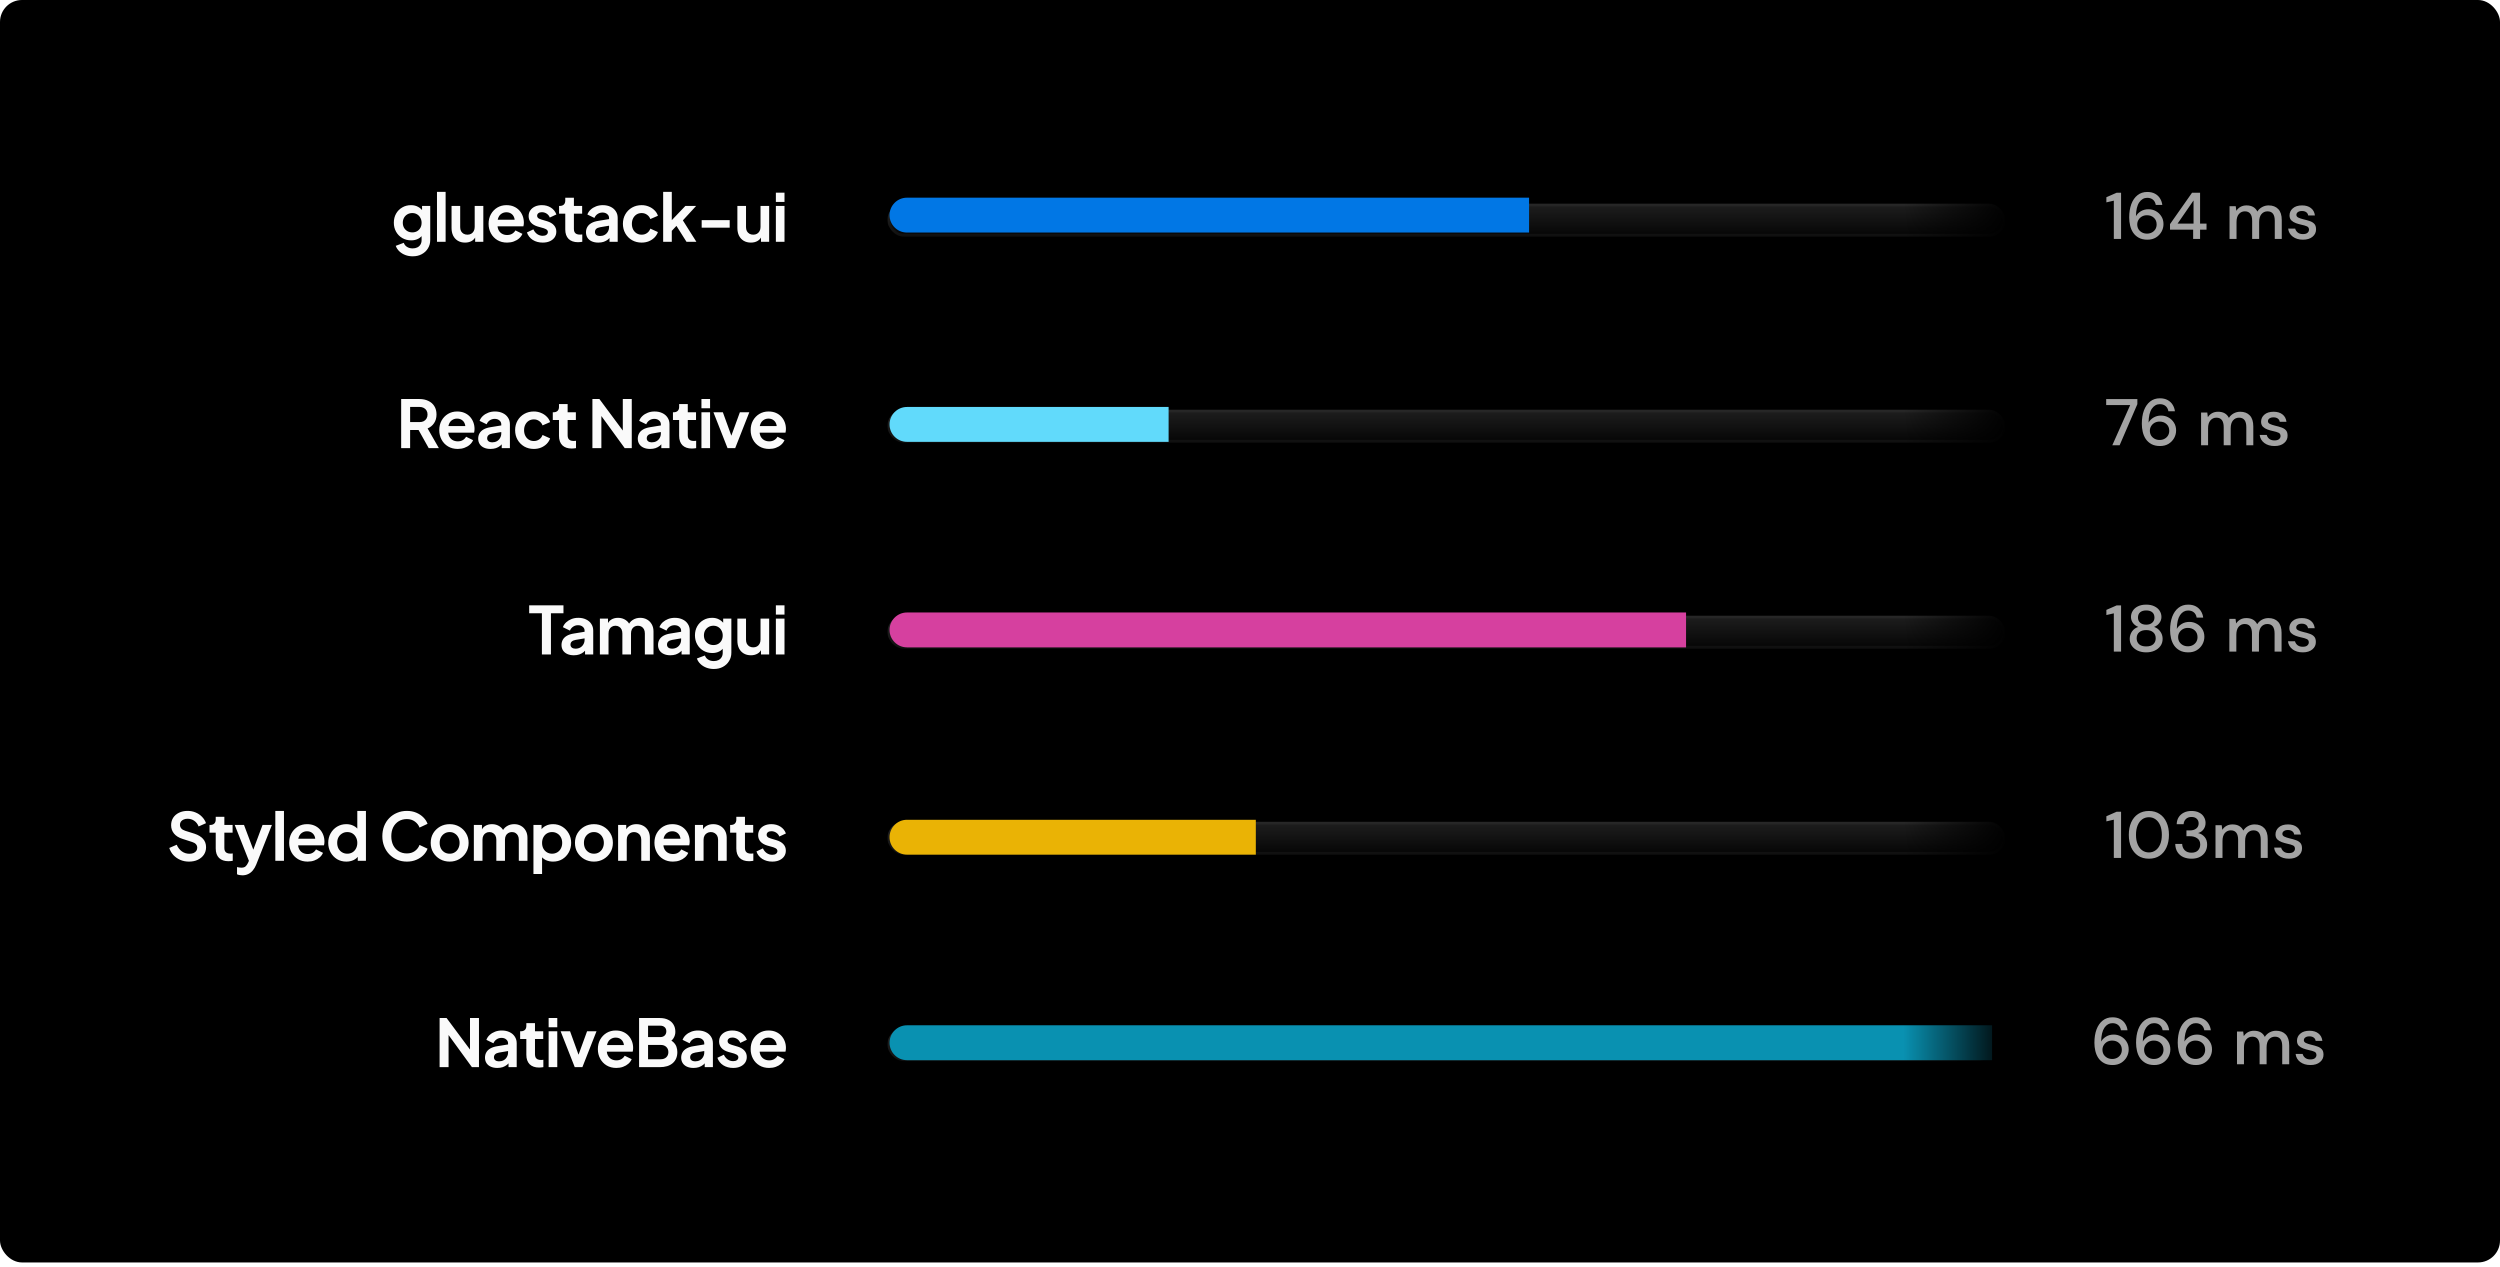 <svg width="430" height="218" viewBox="0 0 430 218" fill="none" xmlns="http://www.w3.org/2000/svg">
<rect width="430" height="217.141" rx="3.78" fill="black"/>
<path d="M70.983 44.086C70.522 44.086 70.095 44.01 69.702 43.859C69.309 43.708 68.968 43.496 68.681 43.224C68.401 42.959 68.197 42.646 68.069 42.283L69.452 41.761C69.543 42.048 69.721 42.279 69.985 42.453C70.257 42.634 70.59 42.725 70.983 42.725C71.286 42.725 71.55 42.668 71.777 42.555C72.011 42.442 72.193 42.275 72.322 42.056C72.45 41.844 72.514 41.587 72.514 41.285V39.879L72.798 40.219C72.586 40.589 72.303 40.869 71.947 41.058C71.592 41.247 71.187 41.342 70.734 41.342C70.159 41.342 69.645 41.209 69.192 40.945C68.738 40.68 68.382 40.317 68.125 39.856C67.868 39.395 67.74 38.877 67.74 38.302C67.74 37.72 67.868 37.202 68.125 36.749C68.382 36.295 68.734 35.94 69.18 35.683C69.626 35.418 70.133 35.286 70.7 35.286C71.161 35.286 71.565 35.384 71.913 35.581C72.269 35.77 72.563 36.045 72.798 36.408L72.594 36.783V35.422H74V41.285C74 41.822 73.868 42.302 73.603 42.725C73.346 43.148 72.991 43.481 72.537 43.723C72.091 43.965 71.573 44.086 70.983 44.086ZM70.915 39.969C71.233 39.969 71.509 39.901 71.743 39.765C71.985 39.622 72.174 39.425 72.31 39.175C72.446 38.926 72.514 38.639 72.514 38.314C72.514 37.996 72.442 37.713 72.299 37.463C72.163 37.206 71.974 37.006 71.732 36.862C71.497 36.718 71.225 36.647 70.915 36.647C70.605 36.647 70.326 36.718 70.076 36.862C69.826 37.006 69.63 37.206 69.486 37.463C69.35 37.713 69.282 37.996 69.282 38.314C69.282 38.631 69.35 38.915 69.486 39.164C69.63 39.414 69.823 39.61 70.065 39.754C70.314 39.898 70.598 39.969 70.915 39.969ZM75.161 41.591V33.006H76.646V41.591H75.161ZM79.991 41.727C79.515 41.727 79.099 41.621 78.744 41.41C78.396 41.198 78.127 40.903 77.939 40.525C77.757 40.147 77.666 39.705 77.666 39.198V35.422H79.152V39.073C79.152 39.331 79.201 39.557 79.299 39.754C79.405 39.943 79.553 40.094 79.742 40.208C79.938 40.313 80.157 40.366 80.399 40.366C80.641 40.366 80.857 40.313 81.046 40.208C81.235 40.094 81.382 39.939 81.488 39.742C81.594 39.546 81.647 39.312 81.647 39.039V35.422H83.132V41.591H81.726V40.378L81.851 40.593C81.707 40.971 81.469 41.255 81.136 41.444C80.811 41.633 80.43 41.727 79.991 41.727ZM87.213 41.727C86.578 41.727 86.022 41.584 85.546 41.296C85.069 41.009 84.699 40.62 84.434 40.128C84.169 39.637 84.037 39.092 84.037 38.495C84.037 37.875 84.169 37.327 84.434 36.851C84.706 36.367 85.073 35.985 85.534 35.705C86.003 35.425 86.525 35.286 87.099 35.286C87.583 35.286 88.006 35.365 88.369 35.524C88.74 35.683 89.053 35.902 89.311 36.182C89.568 36.461 89.764 36.783 89.9 37.145C90.036 37.501 90.104 37.886 90.104 38.302C90.104 38.408 90.097 38.518 90.082 38.631C90.074 38.745 90.055 38.843 90.025 38.926H85.262V37.792H89.186L88.483 38.325C88.551 37.977 88.532 37.667 88.426 37.395C88.328 37.123 88.161 36.907 87.927 36.749C87.7 36.59 87.424 36.51 87.099 36.51C86.789 36.51 86.513 36.59 86.271 36.749C86.029 36.9 85.844 37.127 85.716 37.429C85.595 37.724 85.549 38.083 85.579 38.506C85.549 38.884 85.598 39.221 85.727 39.516C85.863 39.803 86.06 40.026 86.317 40.185C86.581 40.344 86.884 40.423 87.224 40.423C87.564 40.423 87.851 40.351 88.086 40.208C88.328 40.064 88.517 39.871 88.653 39.629L89.855 40.219C89.734 40.514 89.545 40.775 89.288 41.001C89.031 41.228 88.725 41.406 88.369 41.534C88.022 41.663 87.636 41.727 87.213 41.727ZM93.351 41.727C92.694 41.727 92.119 41.572 91.627 41.262C91.144 40.945 90.811 40.517 90.63 39.981L91.741 39.448C91.9 39.795 92.119 40.068 92.399 40.264C92.686 40.461 93.004 40.559 93.351 40.559C93.624 40.559 93.839 40.499 93.998 40.378C94.156 40.257 94.236 40.098 94.236 39.901C94.236 39.78 94.202 39.682 94.134 39.606C94.073 39.523 93.986 39.455 93.873 39.402C93.767 39.342 93.65 39.293 93.521 39.255L92.512 38.971C91.99 38.82 91.594 38.59 91.321 38.28C91.057 37.97 90.924 37.603 90.924 37.179C90.924 36.801 91.019 36.473 91.208 36.193C91.404 35.906 91.673 35.683 92.013 35.524C92.361 35.365 92.758 35.286 93.204 35.286C93.786 35.286 94.3 35.425 94.746 35.705C95.192 35.985 95.51 36.378 95.699 36.885L94.565 37.418C94.459 37.138 94.281 36.915 94.032 36.749C93.782 36.582 93.502 36.499 93.193 36.499C92.943 36.499 92.746 36.556 92.603 36.669C92.459 36.783 92.387 36.93 92.387 37.111C92.387 37.225 92.418 37.323 92.478 37.406C92.539 37.489 92.622 37.558 92.728 37.611C92.841 37.663 92.969 37.713 93.113 37.758L94.1 38.053C94.606 38.204 94.996 38.431 95.268 38.733C95.548 39.036 95.688 39.406 95.688 39.845C95.688 40.215 95.589 40.544 95.393 40.831C95.196 41.111 94.924 41.33 94.576 41.489C94.228 41.648 93.82 41.727 93.351 41.727ZM99.415 41.659C98.719 41.659 98.179 41.47 97.793 41.092C97.415 40.706 97.226 40.166 97.226 39.47V36.749H96.16V35.422H96.273C96.576 35.422 96.81 35.342 96.977 35.184C97.143 35.025 97.226 34.794 97.226 34.492V34.016H98.712V35.422H100.129V36.749H98.712V39.391C98.712 39.595 98.746 39.769 98.814 39.913C98.889 40.056 99.003 40.166 99.154 40.242C99.313 40.317 99.513 40.355 99.755 40.355C99.808 40.355 99.868 40.351 99.936 40.344C100.012 40.336 100.084 40.328 100.152 40.321V41.591C100.046 41.606 99.925 41.621 99.789 41.636C99.653 41.651 99.528 41.659 99.415 41.659ZM102.909 41.727C102.478 41.727 102.104 41.655 101.787 41.512C101.469 41.368 101.223 41.164 101.049 40.899C100.876 40.627 100.789 40.313 100.789 39.958C100.789 39.618 100.864 39.315 101.015 39.051C101.167 38.779 101.401 38.552 101.719 38.37C102.036 38.189 102.437 38.06 102.921 37.985L104.939 37.656V38.79L103.204 39.085C102.909 39.138 102.69 39.232 102.546 39.368C102.403 39.504 102.331 39.682 102.331 39.901C102.331 40.113 102.41 40.283 102.569 40.412C102.735 40.533 102.94 40.593 103.181 40.593C103.491 40.593 103.764 40.529 103.998 40.4C104.24 40.264 104.425 40.079 104.554 39.845C104.69 39.61 104.758 39.353 104.758 39.073V37.486C104.758 37.221 104.652 37.002 104.44 36.828C104.236 36.647 103.964 36.556 103.624 36.556C103.306 36.556 103.023 36.643 102.773 36.817C102.531 36.983 102.354 37.206 102.24 37.486L101.027 36.896C101.148 36.571 101.337 36.291 101.594 36.057C101.858 35.815 102.168 35.626 102.524 35.49C102.879 35.354 103.265 35.286 103.68 35.286C104.187 35.286 104.633 35.38 105.019 35.569C105.404 35.751 105.703 36.008 105.915 36.34C106.134 36.665 106.243 37.047 106.243 37.486V41.591H104.837V40.536L105.155 40.514C104.996 40.778 104.807 41.001 104.588 41.183C104.368 41.357 104.119 41.493 103.839 41.591C103.559 41.682 103.25 41.727 102.909 41.727ZM110.361 41.727C109.749 41.727 109.197 41.587 108.705 41.307C108.221 41.02 107.84 40.635 107.56 40.151C107.28 39.659 107.14 39.108 107.14 38.495C107.14 37.883 107.28 37.334 107.56 36.851C107.84 36.367 108.221 35.985 108.705 35.705C109.197 35.425 109.749 35.286 110.361 35.286C110.799 35.286 111.208 35.365 111.586 35.524C111.964 35.675 112.289 35.887 112.561 36.159C112.841 36.423 113.041 36.741 113.162 37.111L111.858 37.678C111.745 37.369 111.552 37.119 111.28 36.93C111.015 36.741 110.709 36.647 110.361 36.647C110.036 36.647 109.745 36.726 109.488 36.885C109.238 37.044 109.042 37.263 108.898 37.542C108.754 37.822 108.683 38.144 108.683 38.506C108.683 38.869 108.754 39.191 108.898 39.47C109.042 39.75 109.238 39.969 109.488 40.128C109.745 40.287 110.036 40.366 110.361 40.366C110.716 40.366 111.026 40.272 111.291 40.083C111.556 39.894 111.745 39.641 111.858 39.323L113.162 39.913C113.041 40.26 112.845 40.574 112.572 40.854C112.3 41.126 111.975 41.342 111.597 41.5C111.219 41.651 110.807 41.727 110.361 41.727ZM114.063 41.591V33.006H115.548V38.631L114.981 38.461L117.884 35.422H119.733L117.453 37.905L119.778 41.591H118.077L116.059 38.393L116.943 38.212L115.083 40.208L115.548 39.3V41.591H114.063ZM120.687 39.164V37.86H125.507V39.164H120.687ZM129.154 41.727C128.678 41.727 128.262 41.621 127.907 41.41C127.559 41.198 127.291 40.903 127.102 40.525C126.92 40.147 126.829 39.705 126.829 39.198V35.422H128.315V39.073C128.315 39.331 128.364 39.557 128.462 39.754C128.568 39.943 128.716 40.094 128.905 40.208C129.101 40.313 129.321 40.366 129.562 40.366C129.804 40.366 130.02 40.313 130.209 40.208C130.398 40.094 130.545 39.939 130.651 39.742C130.757 39.546 130.81 39.312 130.81 39.039V35.422H132.296V41.591H130.889V40.378L131.014 40.593C130.87 40.971 130.632 41.255 130.3 41.444C129.975 41.633 129.593 41.727 129.154 41.727ZM133.45 41.591V35.422H134.935V41.591H133.45ZM133.45 34.73V33.142H134.935V34.73H133.45Z" fill="#FAFAFA"/>
<g clip-path="url(#clip0_12265_35936)">
<g filter="url(#filter0_i_12265_35936)">
<rect x="152.626" y="34.563" width="192.319" height="5.67" rx="2.835" fill="url(#paint0_linear_12265_35936)"/>
<rect x="152.862" y="34.799" width="191.846" height="5.198" rx="2.599" stroke="white" stroke-opacity="0.04" stroke-width="0.473"/>
</g>
<path d="M153.001 37C153.001 35.343 154.344 34 156.001 34H263.001V40H156.001C154.344 40 153.001 38.657 153.001 37Z" fill="#0177E5"/>
</g>
<path d="M363.578 41.091V34.514L362.296 34.808V33.924L364.054 33.153H364.825V41.091H363.578ZM369.353 41.227C368.77 41.227 368.279 41.117 367.878 40.898C367.478 40.679 367.153 40.388 366.903 40.025C366.661 39.662 366.487 39.254 366.381 38.8C366.276 38.347 366.223 37.882 366.223 37.405C366.223 36.528 366.344 35.761 366.586 35.103C366.835 34.445 367.19 33.935 367.652 33.572C368.113 33.202 368.672 33.017 369.33 33.017C369.852 33.017 370.298 33.119 370.668 33.323C371.039 33.527 371.326 33.799 371.53 34.139C371.742 34.48 371.87 34.85 371.916 35.251H370.793C370.725 34.858 370.562 34.555 370.305 34.343C370.048 34.132 369.719 34.026 369.319 34.026C368.767 34.026 368.309 34.287 367.946 34.808C367.591 35.322 367.402 36.116 367.379 37.19C367.561 36.857 367.841 36.574 368.219 36.339C368.604 36.105 369.046 35.988 369.545 35.988C369.992 35.988 370.407 36.094 370.793 36.305C371.186 36.517 371.504 36.816 371.746 37.201C371.995 37.579 372.12 38.029 372.12 38.551C372.12 39.012 372.006 39.447 371.78 39.855C371.553 40.263 371.231 40.596 370.816 40.853C370.407 41.102 369.92 41.227 369.353 41.227ZM369.285 40.184C369.602 40.184 369.886 40.116 370.135 39.98C370.385 39.844 370.581 39.658 370.725 39.424C370.869 39.182 370.94 38.91 370.94 38.608C370.94 38.124 370.782 37.738 370.464 37.451C370.154 37.163 369.757 37.02 369.273 37.02C368.956 37.02 368.668 37.092 368.411 37.235C368.162 37.379 367.965 37.572 367.822 37.814C367.678 38.048 367.606 38.309 367.606 38.596C367.606 38.906 367.678 39.182 367.822 39.424C367.973 39.658 368.173 39.844 368.423 39.98C368.68 40.116 368.967 40.184 369.285 40.184ZM377.221 41.091V39.503H373.241V38.551L377.028 33.153H378.412V38.46H379.523V39.503H378.412V41.091H377.221ZM374.545 38.46H377.289V34.48L374.545 38.46ZM383.481 41.091V35.466H384.547L384.649 36.26C384.831 35.973 385.069 35.746 385.364 35.58C385.666 35.413 386.014 35.33 386.407 35.33C387.299 35.33 387.919 35.682 388.267 36.385C388.471 36.06 388.743 35.803 389.084 35.614C389.431 35.425 389.806 35.33 390.206 35.33C390.909 35.33 391.461 35.542 391.862 35.965C392.263 36.389 392.463 37.02 392.463 37.859V41.091H391.261V37.984C391.261 36.895 390.845 36.351 390.013 36.351C389.59 36.351 389.242 36.509 388.97 36.827C388.706 37.145 388.573 37.598 388.573 38.188V41.091H387.371V37.984C387.371 36.895 386.951 36.351 386.112 36.351C385.696 36.351 385.352 36.509 385.08 36.827C384.816 37.145 384.683 37.598 384.683 38.188V41.091H383.481ZM396.115 41.227C395.404 41.227 394.818 41.053 394.357 40.706C393.896 40.358 393.631 39.897 393.563 39.322H394.777C394.837 39.579 394.981 39.802 395.208 39.991C395.434 40.172 395.733 40.263 396.104 40.263C396.466 40.263 396.731 40.188 396.897 40.036C397.064 39.885 397.147 39.711 397.147 39.515C397.147 39.227 397.03 39.035 396.795 38.936C396.569 38.831 396.251 38.736 395.843 38.653C395.525 38.585 395.208 38.494 394.89 38.381C394.58 38.267 394.319 38.108 394.108 37.904C393.903 37.693 393.801 37.409 393.801 37.054C393.801 36.562 393.99 36.154 394.368 35.829C394.746 35.496 395.276 35.33 395.956 35.33C396.584 35.33 397.09 35.481 397.476 35.784C397.869 36.086 398.1 36.513 398.168 37.065H397.011C396.973 36.823 396.86 36.634 396.671 36.498C396.489 36.362 396.243 36.294 395.933 36.294C395.631 36.294 395.397 36.358 395.23 36.487C395.064 36.608 394.981 36.767 394.981 36.963C394.981 37.16 395.094 37.315 395.321 37.428C395.555 37.541 395.862 37.644 396.24 37.734C396.618 37.817 396.965 37.916 397.283 38.029C397.608 38.135 397.869 38.294 398.066 38.505C398.262 38.717 398.36 39.027 398.36 39.435C398.368 39.949 398.168 40.377 397.759 40.717C397.359 41.057 396.81 41.227 396.115 41.227Z" fill="#A3A3A3"/>
<path d="M69 77.081V68.632H72.141C72.716 68.632 73.223 68.738 73.661 68.95C74.107 69.154 74.455 69.456 74.704 69.857C74.954 70.25 75.079 70.73 75.079 71.297C75.079 71.879 74.939 72.374 74.659 72.783C74.387 73.191 74.016 73.493 73.548 73.69L75.487 77.081H73.74L71.665 73.372L72.663 73.962H70.542V77.081H69ZM70.542 72.601H72.164C72.444 72.601 72.686 72.548 72.89 72.442C73.094 72.329 73.253 72.174 73.366 71.978C73.48 71.781 73.536 71.554 73.536 71.297C73.536 71.032 73.48 70.806 73.366 70.617C73.253 70.42 73.094 70.269 72.89 70.163C72.686 70.05 72.444 69.993 72.164 69.993H70.542V72.601ZM78.729 77.217C78.094 77.217 77.538 77.073 77.062 76.786C76.585 76.499 76.215 76.109 75.95 75.618C75.686 75.126 75.553 74.582 75.553 73.985C75.553 73.365 75.686 72.817 75.95 72.34C76.222 71.856 76.589 71.475 77.05 71.195C77.519 70.915 78.041 70.775 78.615 70.775C79.099 70.775 79.523 70.855 79.885 71.014C80.256 71.172 80.57 71.392 80.827 71.671C81.084 71.951 81.28 72.272 81.416 72.635C81.553 72.991 81.621 73.376 81.621 73.792C81.621 73.898 81.613 74.007 81.598 74.121C81.59 74.234 81.572 74.333 81.541 74.416H76.778V73.282H80.702L79.999 73.815C80.067 73.467 80.048 73.157 79.942 72.885C79.844 72.613 79.678 72.397 79.443 72.238C79.216 72.08 78.941 72 78.615 72C78.305 72 78.029 72.08 77.787 72.238C77.546 72.39 77.36 72.616 77.232 72.919C77.111 73.214 77.066 73.573 77.096 73.996C77.066 74.374 77.115 74.711 77.243 75.005C77.379 75.293 77.576 75.516 77.833 75.675C78.097 75.833 78.4 75.913 78.74 75.913C79.08 75.913 79.368 75.841 79.602 75.697C79.844 75.554 80.033 75.361 80.169 75.119L81.371 75.709C81.25 76.003 81.061 76.264 80.804 76.491C80.547 76.718 80.241 76.896 79.885 77.024C79.538 77.153 79.152 77.217 78.729 77.217ZM84.369 77.217C83.938 77.217 83.564 77.145 83.246 77.001C82.929 76.858 82.683 76.654 82.509 76.389C82.335 76.117 82.248 75.803 82.248 75.448C82.248 75.108 82.324 74.805 82.475 74.54C82.626 74.268 82.861 74.041 83.178 73.86C83.496 73.679 83.897 73.55 84.38 73.475L86.399 73.146V74.28L84.664 74.575C84.369 74.627 84.15 74.722 84.006 74.858C83.862 74.994 83.791 75.172 83.791 75.391C83.791 75.603 83.87 75.773 84.029 75.901C84.195 76.022 84.399 76.083 84.641 76.083C84.951 76.083 85.223 76.019 85.458 75.89C85.7 75.754 85.885 75.569 86.013 75.334C86.15 75.1 86.218 74.843 86.218 74.563V72.975C86.218 72.711 86.112 72.492 85.9 72.318C85.696 72.136 85.424 72.046 85.084 72.046C84.766 72.046 84.483 72.132 84.233 72.306C83.991 72.473 83.813 72.696 83.7 72.975L82.487 72.386C82.608 72.061 82.796 71.781 83.054 71.547C83.318 71.305 83.628 71.116 83.984 70.98C84.339 70.843 84.724 70.775 85.14 70.775C85.647 70.775 86.093 70.87 86.478 71.059C86.864 71.24 87.163 71.497 87.374 71.83C87.594 72.155 87.703 72.537 87.703 72.975V77.081H86.297V76.026L86.615 76.003C86.456 76.268 86.267 76.491 86.047 76.672C85.828 76.846 85.579 76.983 85.299 77.081C85.019 77.171 84.709 77.217 84.369 77.217ZM91.821 77.217C91.208 77.217 90.656 77.077 90.165 76.797C89.681 76.51 89.299 76.124 89.02 75.641C88.74 75.149 88.6 74.597 88.6 73.985C88.6 73.372 88.74 72.824 89.02 72.34C89.299 71.856 89.681 71.475 90.165 71.195C90.656 70.915 91.208 70.775 91.821 70.775C92.259 70.775 92.668 70.855 93.046 71.014C93.424 71.165 93.749 71.376 94.021 71.649C94.301 71.913 94.501 72.231 94.622 72.601L93.318 73.168C93.204 72.858 93.011 72.609 92.739 72.42C92.475 72.231 92.169 72.136 91.821 72.136C91.496 72.136 91.205 72.216 90.948 72.374C90.698 72.533 90.501 72.752 90.358 73.032C90.214 73.312 90.142 73.633 90.142 73.996C90.142 74.359 90.214 74.68 90.358 74.96C90.501 75.24 90.698 75.459 90.948 75.618C91.205 75.777 91.496 75.856 91.821 75.856C92.176 75.856 92.486 75.761 92.751 75.573C93.015 75.383 93.204 75.13 93.318 74.813L94.622 75.402C94.501 75.75 94.304 76.064 94.032 76.344C93.76 76.616 93.435 76.831 93.057 76.99C92.679 77.141 92.267 77.217 91.821 77.217ZM98.335 77.149C97.639 77.149 97.099 76.96 96.713 76.582C96.335 76.196 96.146 75.656 96.146 74.96V72.238H95.08V70.912H95.194C95.496 70.912 95.73 70.832 95.897 70.673C96.063 70.515 96.146 70.284 96.146 69.982V69.505H97.632V70.912H99.049V72.238H97.632V74.881C97.632 75.085 97.666 75.259 97.734 75.402C97.809 75.546 97.923 75.656 98.074 75.731C98.233 75.807 98.433 75.845 98.675 75.845C98.728 75.845 98.788 75.841 98.856 75.833C98.932 75.826 99.004 75.818 99.072 75.811V77.081C98.966 77.096 98.845 77.111 98.709 77.126C98.573 77.141 98.448 77.149 98.335 77.149ZM101.894 77.081V68.632H103.096L107.746 74.892L107.122 75.017V68.632H108.664V77.081H107.451L102.869 70.775L103.436 70.651V77.081H101.894ZM111.819 77.217C111.388 77.217 111.014 77.145 110.697 77.001C110.379 76.858 110.133 76.654 109.959 76.389C109.785 76.117 109.699 75.803 109.699 75.448C109.699 75.108 109.774 74.805 109.925 74.54C110.077 74.268 110.311 74.041 110.628 73.86C110.946 73.679 111.347 73.55 111.831 73.475L113.849 73.146V74.28L112.114 74.575C111.819 74.627 111.6 74.722 111.456 74.858C111.313 74.994 111.241 75.172 111.241 75.391C111.241 75.603 111.32 75.773 111.479 75.901C111.645 76.022 111.849 76.083 112.091 76.083C112.401 76.083 112.674 76.019 112.908 75.89C113.15 75.754 113.335 75.569 113.464 75.334C113.6 75.1 113.668 74.843 113.668 74.563V72.975C113.668 72.711 113.562 72.492 113.35 72.318C113.146 72.136 112.874 72.046 112.534 72.046C112.216 72.046 111.933 72.132 111.683 72.306C111.441 72.473 111.264 72.696 111.15 72.975L109.937 72.386C110.058 72.061 110.247 71.781 110.504 71.547C110.768 71.305 111.078 71.116 111.434 70.98C111.789 70.843 112.175 70.775 112.59 70.775C113.097 70.775 113.543 70.87 113.929 71.059C114.314 71.24 114.613 71.497 114.825 71.83C115.044 72.155 115.153 72.537 115.153 72.975V77.081H113.747V76.026L114.065 76.003C113.906 76.268 113.717 76.491 113.498 76.672C113.278 76.846 113.029 76.983 112.749 77.081C112.469 77.171 112.159 77.217 111.819 77.217ZM119.001 77.149C118.306 77.149 117.765 76.96 117.38 76.582C117.002 76.196 116.813 75.656 116.813 74.96V72.238H115.747V70.912H115.86C116.162 70.912 116.397 70.832 116.563 70.673C116.729 70.515 116.813 70.284 116.813 69.982V69.505H118.298V70.912H119.716V72.238H118.298V74.881C118.298 75.085 118.332 75.259 118.4 75.402C118.476 75.546 118.589 75.656 118.741 75.731C118.899 75.807 119.1 75.845 119.342 75.845C119.395 75.845 119.455 75.841 119.523 75.833C119.599 75.826 119.671 75.818 119.739 75.811V77.081C119.633 77.096 119.512 77.111 119.376 77.126C119.24 77.141 119.115 77.149 119.001 77.149ZM120.647 77.081V70.912H122.132V77.081H120.647ZM120.647 70.22V68.632H122.132V70.22H120.647ZM125.137 77.081L122.71 70.912H124.332L126.09 75.765H125.489L127.258 70.912H128.88L126.453 77.081H125.137ZM132.289 77.217C131.654 77.217 131.098 77.073 130.622 76.786C130.146 76.499 129.775 76.109 129.511 75.618C129.246 75.126 129.114 74.582 129.114 73.985C129.114 73.365 129.246 72.817 129.511 72.34C129.783 71.856 130.149 71.475 130.611 71.195C131.079 70.915 131.601 70.775 132.176 70.775C132.659 70.775 133.083 70.855 133.446 71.014C133.816 71.172 134.13 71.392 134.387 71.671C134.644 71.951 134.841 72.272 134.977 72.635C135.113 72.991 135.181 73.376 135.181 73.792C135.181 73.898 135.173 74.007 135.158 74.121C135.151 74.234 135.132 74.333 135.102 74.416H130.338V73.282H134.262L133.559 73.815C133.627 73.467 133.608 73.157 133.502 72.885C133.404 72.613 133.238 72.397 133.003 72.238C132.777 72.08 132.501 72 132.176 72C131.866 72 131.59 72.08 131.348 72.238C131.106 72.39 130.921 72.616 130.792 72.919C130.671 73.214 130.626 73.573 130.656 73.996C130.626 74.374 130.675 74.711 130.803 75.005C130.939 75.293 131.136 75.516 131.393 75.675C131.658 75.833 131.96 75.913 132.3 75.913C132.641 75.913 132.928 75.841 133.162 75.697C133.404 75.554 133.593 75.361 133.729 75.119L134.931 75.709C134.81 76.003 134.621 76.264 134.364 76.491C134.107 76.718 133.801 76.896 133.446 77.024C133.098 77.153 132.712 77.217 132.289 77.217Z" fill="#FAFAFA"/>
<g clip-path="url(#clip1_12265_35936)">
<g filter="url(#filter1_i_12265_35936)">
<rect x="152.626" y="69.998" width="192.319" height="5.67" rx="2.835" fill="url(#paint1_linear_12265_35936)"/>
<rect x="152.862" y="70.234" width="191.846" height="5.198" rx="2.599" stroke="white" stroke-opacity="0.04" stroke-width="0.473"/>
</g>
<path d="M153.001 72.998C153.001 71.341 154.344 69.998 156.001 69.998H201.001V75.998H156.001C154.344 75.998 153.001 74.655 153.001 72.998Z" fill="#61DAFB"/>
</g>
<path d="M363.317 76.581L366.39 69.674H362.262V68.642H367.626V69.516L364.576 76.581H363.317ZM371.523 76.717C370.941 76.717 370.45 76.607 370.049 76.388C369.648 76.169 369.323 75.878 369.074 75.515C368.832 75.152 368.658 74.744 368.552 74.29C368.446 73.836 368.393 73.371 368.393 72.895C368.393 72.018 368.514 71.251 368.756 70.593C369.006 69.935 369.361 69.425 369.822 69.062C370.283 68.692 370.843 68.506 371.501 68.506C372.022 68.506 372.468 68.608 372.839 68.812C373.209 69.017 373.497 69.289 373.701 69.629C373.912 69.969 374.041 70.34 374.086 70.74H372.964C372.896 70.347 372.733 70.045 372.476 69.833C372.219 69.621 371.89 69.516 371.489 69.516C370.937 69.516 370.48 69.776 370.117 70.298C369.762 70.812 369.573 71.606 369.55 72.68C369.731 72.347 370.011 72.063 370.389 71.829C370.775 71.595 371.217 71.478 371.716 71.478C372.162 71.478 372.578 71.583 372.964 71.795C373.357 72.007 373.674 72.305 373.916 72.691C374.166 73.069 374.29 73.519 374.29 74.04C374.29 74.502 374.177 74.936 373.95 75.345C373.723 75.753 373.402 76.086 372.986 76.343C372.578 76.592 372.09 76.717 371.523 76.717ZM371.455 75.674C371.773 75.674 372.056 75.606 372.306 75.469C372.555 75.333 372.752 75.148 372.896 74.914C373.039 74.672 373.111 74.4 373.111 74.097C373.111 73.613 372.952 73.228 372.635 72.941C372.325 72.653 371.928 72.51 371.444 72.51C371.126 72.51 370.839 72.581 370.582 72.725C370.333 72.869 370.136 73.061 369.992 73.303C369.849 73.538 369.777 73.799 369.777 74.086C369.777 74.396 369.849 74.672 369.992 74.914C370.144 75.148 370.344 75.333 370.593 75.469C370.85 75.606 371.138 75.674 371.455 75.674ZM378.586 76.581V70.956H379.652L379.754 71.75C379.936 71.462 380.174 71.236 380.469 71.069C380.771 70.903 381.119 70.82 381.512 70.82C382.404 70.82 383.024 71.171 383.372 71.874C383.576 71.549 383.848 71.292 384.188 71.103C384.536 70.914 384.91 70.82 385.311 70.82C386.014 70.82 386.566 71.031 386.967 71.455C387.368 71.878 387.568 72.51 387.568 73.349V76.581H386.366V73.474C386.366 72.385 385.95 71.84 385.118 71.84C384.695 71.84 384.347 71.999 384.075 72.317C383.81 72.634 383.678 73.088 383.678 73.678V76.581H382.476V73.474C382.476 72.385 382.056 71.84 381.217 71.84C380.801 71.84 380.457 71.999 380.185 72.317C379.921 72.634 379.788 73.088 379.788 73.678V76.581H378.586ZM391.22 76.717C390.509 76.717 389.923 76.543 389.462 76.195C389.001 75.847 388.736 75.386 388.668 74.812H389.882C389.942 75.069 390.086 75.292 390.313 75.481C390.539 75.662 390.838 75.753 391.208 75.753C391.571 75.753 391.836 75.677 392.002 75.526C392.169 75.375 392.252 75.201 392.252 75.004C392.252 74.717 392.135 74.524 391.9 74.426C391.673 74.32 391.356 74.226 390.948 74.143C390.63 74.075 390.313 73.984 389.995 73.87C389.685 73.757 389.424 73.598 389.213 73.394C389.008 73.182 388.906 72.899 388.906 72.543C388.906 72.052 389.095 71.644 389.473 71.319C389.851 70.986 390.381 70.82 391.061 70.82C391.689 70.82 392.195 70.971 392.581 71.273C392.974 71.576 393.204 72.003 393.272 72.555H392.116C392.078 72.313 391.965 72.124 391.776 71.988C391.594 71.852 391.348 71.784 391.038 71.784C390.736 71.784 390.502 71.848 390.335 71.977C390.169 72.097 390.086 72.256 390.086 72.453C390.086 72.649 390.199 72.804 390.426 72.918C390.66 73.031 390.967 73.133 391.345 73.224C391.723 73.307 392.07 73.405 392.388 73.519C392.713 73.625 392.974 73.783 393.17 73.995C393.367 74.207 393.465 74.517 393.465 74.925C393.473 75.439 393.272 75.866 392.864 76.207C392.464 76.547 391.915 76.717 391.22 76.717Z" fill="#A3A3A3"/>
<path d="M93.207 112.571V105.483H91.018V104.122H96.916V105.483H94.761V112.571H93.207ZM98.701 112.707C98.27 112.707 97.896 112.635 97.578 112.491C97.261 112.348 97.015 112.143 96.841 111.879C96.667 111.607 96.58 111.293 96.58 110.938C96.58 110.597 96.656 110.295 96.807 110.03C96.958 109.758 97.192 109.531 97.51 109.35C97.828 109.168 98.228 109.04 98.712 108.964L100.731 108.635V109.769L98.996 110.064C98.701 110.117 98.482 110.212 98.338 110.348C98.194 110.484 98.123 110.662 98.123 110.881C98.123 111.092 98.202 111.263 98.361 111.391C98.527 111.512 98.731 111.573 98.973 111.573C99.283 111.573 99.555 111.508 99.79 111.38C100.031 111.244 100.217 111.058 100.345 110.824C100.481 110.59 100.549 110.333 100.549 110.053V108.465C100.549 108.201 100.444 107.981 100.232 107.807C100.028 107.626 99.755 107.535 99.415 107.535C99.098 107.535 98.814 107.622 98.565 107.796C98.323 107.962 98.145 108.186 98.032 108.465L96.818 107.876C96.939 107.55 97.128 107.271 97.385 107.036C97.65 106.794 97.96 106.605 98.315 106.469C98.671 106.333 99.056 106.265 99.472 106.265C99.979 106.265 100.425 106.36 100.81 106.549C101.196 106.73 101.494 106.987 101.706 107.32C101.925 107.645 102.035 108.027 102.035 108.465V112.571H100.629V111.516L100.946 111.493C100.788 111.758 100.599 111.981 100.379 112.162C100.16 112.336 99.91 112.472 99.631 112.571C99.351 112.661 99.041 112.707 98.701 112.707ZM103.181 112.571V106.401H104.576V107.83L104.417 107.592C104.531 107.146 104.758 106.813 105.098 106.594C105.438 106.375 105.839 106.265 106.3 106.265C106.807 106.265 107.253 106.397 107.638 106.662C108.024 106.927 108.273 107.274 108.387 107.705L107.967 107.739C108.156 107.248 108.44 106.881 108.818 106.639C109.196 106.39 109.63 106.265 110.122 106.265C110.56 106.265 110.95 106.363 111.29 106.56C111.638 106.757 111.91 107.033 112.106 107.388C112.303 107.736 112.401 108.14 112.401 108.601V112.571H110.916V108.953C110.916 108.681 110.866 108.446 110.768 108.25C110.67 108.053 110.534 107.902 110.36 107.796C110.186 107.683 109.974 107.626 109.725 107.626C109.49 107.626 109.283 107.683 109.101 107.796C108.92 107.902 108.78 108.053 108.682 108.25C108.583 108.446 108.534 108.681 108.534 108.953V112.571H107.048V108.953C107.048 108.681 106.999 108.446 106.901 108.25C106.803 108.053 106.663 107.902 106.481 107.796C106.308 107.683 106.1 107.626 105.858 107.626C105.623 107.626 105.415 107.683 105.234 107.796C105.052 107.902 104.913 108.053 104.814 108.25C104.716 108.446 104.667 108.681 104.667 108.953V112.571H103.181ZM115.302 112.707C114.872 112.707 114.497 112.635 114.18 112.491C113.862 112.348 113.617 112.143 113.443 111.879C113.269 111.607 113.182 111.293 113.182 110.938C113.182 110.597 113.257 110.295 113.409 110.03C113.56 109.758 113.794 109.531 114.112 109.35C114.429 109.168 114.83 109.04 115.314 108.964L117.332 108.635V109.769L115.597 110.064C115.302 110.117 115.083 110.212 114.94 110.348C114.796 110.484 114.724 110.662 114.724 110.881C114.724 111.092 114.804 111.263 114.962 111.391C115.129 111.512 115.333 111.573 115.575 111.573C115.885 111.573 116.157 111.508 116.391 111.38C116.633 111.244 116.818 111.058 116.947 110.824C117.083 110.59 117.151 110.333 117.151 110.053V108.465C117.151 108.201 117.045 107.981 116.833 107.807C116.629 107.626 116.357 107.535 116.017 107.535C115.699 107.535 115.416 107.622 115.166 107.796C114.924 107.962 114.747 108.186 114.633 108.465L113.42 107.876C113.541 107.55 113.73 107.271 113.987 107.036C114.252 106.794 114.562 106.605 114.917 106.469C115.272 106.333 115.658 106.265 116.074 106.265C116.58 106.265 117.026 106.36 117.412 106.549C117.797 106.73 118.096 106.987 118.308 107.32C118.527 107.645 118.637 108.027 118.637 108.465V112.571H117.23V111.516L117.548 111.493C117.389 111.758 117.2 111.981 116.981 112.162C116.762 112.336 116.512 112.472 116.232 112.571C115.953 112.661 115.643 112.707 115.302 112.707ZM122.777 115.066C122.316 115.066 121.889 114.99 121.495 114.839C121.102 114.687 120.762 114.476 120.475 114.204C120.195 113.939 119.991 113.625 119.862 113.262L121.246 112.741C121.337 113.028 121.514 113.259 121.779 113.432C122.051 113.614 122.384 113.705 122.777 113.705C123.079 113.705 123.344 113.648 123.571 113.535C123.805 113.421 123.987 113.255 124.115 113.036C124.244 112.824 124.308 112.567 124.308 112.264V110.858L124.591 111.198C124.38 111.569 124.096 111.849 123.741 112.038C123.386 112.227 122.981 112.321 122.527 112.321C121.953 112.321 121.439 112.189 120.985 111.924C120.531 111.66 120.176 111.297 119.919 110.835C119.662 110.374 119.533 109.856 119.533 109.282C119.533 108.7 119.662 108.182 119.919 107.728C120.176 107.274 120.528 106.919 120.974 106.662C121.42 106.397 121.926 106.265 122.493 106.265C122.955 106.265 123.359 106.363 123.707 106.56C124.062 106.749 124.357 107.025 124.591 107.388L124.387 107.762V106.401H125.794V112.264C125.794 112.801 125.661 113.281 125.397 113.705C125.14 114.128 124.784 114.461 124.331 114.703C123.884 114.945 123.367 115.066 122.777 115.066ZM122.709 110.949C123.026 110.949 123.302 110.881 123.537 110.745C123.779 110.601 123.968 110.404 124.104 110.155C124.24 109.906 124.308 109.618 124.308 109.293C124.308 108.976 124.236 108.692 124.092 108.443C123.956 108.186 123.767 107.985 123.525 107.842C123.291 107.698 123.019 107.626 122.709 107.626C122.399 107.626 122.119 107.698 121.87 107.842C121.62 107.985 121.424 108.186 121.28 108.443C121.144 108.692 121.076 108.976 121.076 109.293C121.076 109.611 121.144 109.894 121.28 110.144C121.424 110.393 121.616 110.59 121.858 110.733C122.108 110.877 122.391 110.949 122.709 110.949ZM129.154 112.707C128.678 112.707 128.262 112.601 127.907 112.389C127.559 112.177 127.291 111.883 127.102 111.505C126.92 111.127 126.829 110.684 126.829 110.178V106.401H128.315V110.053C128.315 110.31 128.364 110.537 128.462 110.733C128.568 110.922 128.716 111.074 128.905 111.187C129.101 111.293 129.321 111.346 129.562 111.346C129.804 111.346 130.02 111.293 130.209 111.187C130.398 111.074 130.545 110.919 130.651 110.722C130.757 110.525 130.81 110.291 130.81 110.019V106.401H132.296V112.571H130.889V111.357L131.014 111.573C130.87 111.951 130.632 112.234 130.3 112.423C129.975 112.612 129.593 112.707 129.154 112.707ZM133.45 112.571V106.401H134.935V112.571H133.45ZM133.45 105.709V104.122H134.935V105.709H133.45Z" fill="#FAFAFA"/>
<g clip-path="url(#clip2_12265_35936)">
<g filter="url(#filter2_i_12265_35936)">
<rect x="152.626" y="105.433" width="192.319" height="5.67" rx="2.835" fill="url(#paint2_linear_12265_35936)"/>
<rect x="152.862" y="105.669" width="191.846" height="5.198" rx="2.599" stroke="white" stroke-opacity="0.04" stroke-width="0.473"/>
</g>
<path d="M153.001 108.347C153.001 106.69 154.344 105.347 156.001 105.347H290.001V111.347H156.001C154.344 111.347 153.001 110.004 153.001 108.347Z" fill="#D6409F"/>
</g>
<path d="M363.578 112.071V105.493L362.296 105.788V104.903L364.054 104.132H364.825V112.071H363.578ZM369.149 112.207C368.619 112.207 368.139 112.112 367.708 111.923C367.285 111.727 366.945 111.454 366.688 111.107C366.438 110.759 366.313 110.351 366.313 109.882C366.313 109.406 366.446 108.978 366.71 108.6C366.982 108.222 367.342 107.965 367.788 107.829C367.387 107.67 367.077 107.44 366.858 107.137C366.638 106.827 366.529 106.487 366.529 106.117C366.529 105.731 366.631 105.38 366.835 105.062C367.039 104.737 367.334 104.48 367.72 104.291C368.113 104.094 368.589 103.996 369.149 103.996C369.708 103.996 370.181 104.094 370.566 104.291C370.959 104.48 371.258 104.737 371.462 105.062C371.666 105.38 371.768 105.731 371.768 106.117C371.768 106.48 371.655 106.82 371.428 107.137C371.209 107.447 370.899 107.678 370.498 107.829C370.944 107.973 371.299 108.234 371.564 108.612C371.836 108.982 371.972 109.406 371.972 109.882C371.972 110.351 371.848 110.759 371.598 111.107C371.349 111.454 371.008 111.727 370.577 111.923C370.154 112.112 369.678 112.207 369.149 112.207ZM369.149 107.444C369.587 107.444 369.931 107.33 370.181 107.103C370.438 106.877 370.566 106.585 370.566 106.23C370.566 105.829 370.441 105.523 370.192 105.312C369.942 105.1 369.595 104.994 369.149 104.994C368.702 104.994 368.355 105.1 368.105 105.312C367.856 105.523 367.731 105.829 367.731 106.23C367.731 106.585 367.856 106.877 368.105 107.103C368.355 107.33 368.702 107.444 369.149 107.444ZM369.149 111.186C369.693 111.186 370.101 111.057 370.373 110.8C370.645 110.536 370.782 110.199 370.782 109.791C370.782 109.337 370.634 108.99 370.339 108.748C370.052 108.498 369.655 108.374 369.149 108.374C368.642 108.374 368.241 108.498 367.946 108.748C367.652 108.99 367.504 109.337 367.504 109.791C367.504 110.199 367.64 110.536 367.912 110.8C368.192 111.057 368.604 111.186 369.149 111.186ZM376.385 112.207C375.803 112.207 375.312 112.097 374.911 111.878C374.51 111.659 374.185 111.367 373.936 111.005C373.694 110.642 373.52 110.233 373.414 109.78C373.308 109.326 373.255 108.861 373.255 108.385C373.255 107.508 373.376 106.74 373.618 106.083C373.868 105.425 374.223 104.915 374.684 104.552C375.145 104.181 375.705 103.996 376.363 103.996C376.884 103.996 377.33 104.098 377.701 104.302C378.071 104.506 378.358 104.779 378.563 105.119C378.774 105.459 378.903 105.829 378.948 106.23H377.825C377.757 105.837 377.595 105.535 377.338 105.323C377.081 105.111 376.752 105.005 376.351 105.005C375.799 105.005 375.342 105.266 374.979 105.788C374.624 106.302 374.435 107.096 374.412 108.169C374.593 107.837 374.873 107.553 375.251 107.319C375.637 107.084 376.079 106.967 376.578 106.967C377.024 106.967 377.44 107.073 377.825 107.285C378.219 107.496 378.536 107.795 378.778 108.181C379.028 108.559 379.152 109.009 379.152 109.53C379.152 109.991 379.039 110.426 378.812 110.834C378.585 111.243 378.264 111.575 377.848 111.832C377.44 112.082 376.952 112.207 376.385 112.207ZM376.317 111.163C376.635 111.163 376.918 111.095 377.168 110.959C377.417 110.823 377.614 110.638 377.757 110.403C377.901 110.162 377.973 109.889 377.973 109.587C377.973 109.103 377.814 108.718 377.497 108.43C377.187 108.143 376.79 107.999 376.306 107.999C375.988 107.999 375.701 108.071 375.444 108.215C375.194 108.358 374.998 108.551 374.854 108.793C374.711 109.027 374.639 109.288 374.639 109.576C374.639 109.886 374.711 110.162 374.854 110.403C375.005 110.638 375.206 110.823 375.455 110.959C375.712 111.095 376 111.163 376.317 111.163ZM383.448 112.071V106.446H384.514L384.616 107.239C384.798 106.952 385.036 106.725 385.331 106.559C385.633 106.393 385.981 106.31 386.374 106.31C387.266 106.31 387.886 106.661 388.234 107.364C388.438 107.039 388.71 106.782 389.05 106.593C389.398 106.404 389.772 106.31 390.173 106.31C390.876 106.31 391.428 106.521 391.829 106.945C392.229 107.368 392.43 107.999 392.43 108.838V112.071H391.228V108.963C391.228 107.875 390.812 107.33 389.98 107.33C389.557 107.33 389.209 107.489 388.937 107.806C388.672 108.124 388.54 108.578 388.54 109.167V112.071H387.338V108.963C387.338 107.875 386.918 107.33 386.079 107.33C385.663 107.33 385.319 107.489 385.047 107.806C384.782 108.124 384.65 108.578 384.65 109.167V112.071H383.448ZM396.082 112.207C395.371 112.207 394.785 112.033 394.324 111.685C393.863 111.337 393.598 110.876 393.53 110.301H394.743C394.804 110.558 394.948 110.782 395.174 110.971C395.401 111.152 395.7 111.243 396.07 111.243C396.433 111.243 396.698 111.167 396.864 111.016C397.031 110.865 397.114 110.691 397.114 110.494C397.114 110.207 396.997 110.014 396.762 109.916C396.535 109.81 396.218 109.715 395.81 109.632C395.492 109.564 395.174 109.474 394.857 109.36C394.547 109.247 394.286 109.088 394.074 108.884C393.87 108.672 393.768 108.389 393.768 108.033C393.768 107.542 393.957 107.134 394.335 106.808C394.713 106.476 395.242 106.31 395.923 106.31C396.55 106.31 397.057 106.461 397.443 106.763C397.836 107.066 398.066 107.493 398.134 108.045H396.978C396.94 107.803 396.826 107.614 396.637 107.478C396.456 107.342 396.21 107.273 395.9 107.273C395.598 107.273 395.363 107.338 395.197 107.466C395.031 107.587 394.948 107.746 394.948 107.943C394.948 108.139 395.061 108.294 395.288 108.408C395.522 108.521 395.828 108.623 396.206 108.714C396.584 108.797 396.932 108.895 397.25 109.009C397.575 109.114 397.836 109.273 398.032 109.485C398.229 109.697 398.327 110.007 398.327 110.415C398.335 110.929 398.134 111.356 397.726 111.696C397.325 112.037 396.777 112.207 396.082 112.207Z" fill="#A3A3A3"/>
<path d="M32.506 148.196C31.969 148.196 31.47 148.098 31.009 147.902C30.555 147.705 30.162 147.433 29.83 147.085C29.505 146.73 29.266 146.318 29.115 145.849L30.397 145.293C30.601 145.777 30.896 146.159 31.281 146.439C31.667 146.711 32.102 146.847 32.585 146.847C32.858 146.847 33.092 146.805 33.288 146.722C33.493 146.631 33.648 146.51 33.754 146.359C33.867 146.208 33.924 146.027 33.924 145.815C33.924 145.565 33.848 145.361 33.697 145.202C33.553 145.036 33.334 144.908 33.039 144.817L31.417 144.295C30.76 144.091 30.264 143.785 29.932 143.377C29.599 142.968 29.433 142.488 29.433 141.936C29.433 141.452 29.55 141.025 29.784 140.655C30.026 140.284 30.359 139.997 30.782 139.793C31.213 139.581 31.705 139.475 32.257 139.475C32.763 139.475 33.228 139.566 33.651 139.748C34.075 139.921 34.438 140.167 34.74 140.485C35.05 140.795 35.281 141.161 35.432 141.585L34.162 142.152C33.995 141.728 33.746 141.403 33.413 141.177C33.081 140.942 32.695 140.825 32.257 140.825C32 140.825 31.773 140.87 31.576 140.961C31.38 141.044 31.224 141.165 31.111 141.324C31.005 141.475 30.952 141.657 30.952 141.868C30.952 142.103 31.028 142.311 31.179 142.492C31.33 142.666 31.561 142.802 31.871 142.9L33.425 143.388C34.097 143.607 34.6 143.91 34.933 144.295C35.273 144.681 35.443 145.157 35.443 145.724C35.443 146.208 35.319 146.635 35.069 147.006C34.819 147.376 34.475 147.667 34.037 147.879C33.599 148.091 33.088 148.196 32.506 148.196ZM39.293 148.128C38.597 148.128 38.057 147.939 37.671 147.561C37.293 147.176 37.104 146.635 37.104 145.94V143.218H36.038V141.891H36.152C36.454 141.891 36.688 141.812 36.855 141.653C37.021 141.494 37.104 141.263 37.104 140.961V140.485H38.59V141.891H40.007V143.218H38.59V145.86C38.59 146.064 38.624 146.238 38.692 146.382C38.767 146.526 38.881 146.635 39.032 146.711C39.191 146.786 39.391 146.824 39.633 146.824C39.686 146.824 39.747 146.82 39.815 146.813C39.89 146.805 39.962 146.798 40.03 146.79V148.06C39.924 148.075 39.803 148.091 39.667 148.106C39.531 148.121 39.406 148.128 39.293 148.128ZM41.687 150.555C41.52 150.555 41.358 150.54 41.199 150.51C41.04 150.487 40.897 150.442 40.768 150.374V149.138C40.867 149.16 40.984 149.183 41.12 149.206C41.263 149.228 41.396 149.24 41.517 149.24C41.857 149.24 42.103 149.16 42.254 149.002C42.413 148.85 42.553 148.646 42.673 148.389L43.082 147.437L43.059 148.684L40.371 141.891H41.97L43.853 146.904H43.286L45.157 141.891H46.767L44.08 148.684C43.921 149.077 43.728 149.414 43.501 149.693C43.275 149.973 43.01 150.185 42.708 150.328C42.413 150.48 42.072 150.555 41.687 150.555ZM47.356 148.06V139.475H48.842V148.06H47.356ZM52.913 148.196C52.278 148.196 51.722 148.053 51.246 147.765C50.77 147.478 50.399 147.089 50.134 146.597C49.87 146.106 49.737 145.562 49.737 144.964C49.737 144.344 49.87 143.796 50.134 143.32C50.407 142.836 50.773 142.454 51.234 142.175C51.703 141.895 52.225 141.755 52.799 141.755C53.283 141.755 53.707 141.834 54.07 141.993C54.44 142.152 54.754 142.371 55.011 142.651C55.268 142.931 55.465 143.252 55.601 143.615C55.737 143.97 55.805 144.356 55.805 144.772C55.805 144.877 55.797 144.987 55.782 145.1C55.775 145.214 55.756 145.312 55.725 145.395H50.962V144.261H54.886L54.183 144.794C54.251 144.446 54.232 144.136 54.126 143.864C54.028 143.592 53.862 143.377 53.627 143.218C53.401 143.059 53.124 142.98 52.799 142.98C52.489 142.98 52.214 143.059 51.972 143.218C51.73 143.369 51.544 143.596 51.416 143.898C51.295 144.193 51.249 144.552 51.28 144.976C51.249 145.354 51.299 145.69 51.427 145.985C51.563 146.272 51.76 146.495 52.017 146.654C52.282 146.813 52.584 146.892 52.924 146.892C53.264 146.892 53.552 146.82 53.786 146.677C54.028 146.533 54.217 146.34 54.353 146.098L55.555 146.688C55.434 146.983 55.245 147.244 54.988 147.471C54.731 147.697 54.425 147.875 54.07 148.004C53.722 148.132 53.336 148.196 52.913 148.196ZM59.573 148.196C58.976 148.196 58.443 148.057 57.974 147.777C57.505 147.489 57.135 147.1 56.863 146.609C56.591 146.117 56.455 145.573 56.455 144.976C56.455 144.371 56.591 143.826 56.863 143.343C57.135 142.859 57.505 142.473 57.974 142.186C58.45 141.899 58.98 141.755 59.562 141.755C60.031 141.755 60.447 141.849 60.809 142.038C61.18 142.22 61.471 142.477 61.683 142.81L61.456 143.116V139.475H62.941V148.06H61.535V146.87L61.694 147.164C61.482 147.497 61.187 147.754 60.809 147.936C60.431 148.109 60.019 148.196 59.573 148.196ZM59.732 146.836C60.072 146.836 60.371 146.756 60.628 146.597C60.885 146.439 61.085 146.219 61.229 145.94C61.38 145.66 61.456 145.339 61.456 144.976C61.456 144.62 61.38 144.303 61.229 144.023C61.085 143.736 60.885 143.513 60.628 143.354C60.371 143.195 60.072 143.116 59.732 143.116C59.399 143.116 59.101 143.199 58.836 143.365C58.572 143.524 58.364 143.743 58.212 144.023C58.069 144.295 57.997 144.613 57.997 144.976C57.997 145.339 58.069 145.66 58.212 145.94C58.364 146.219 58.572 146.439 58.836 146.597C59.101 146.756 59.399 146.836 59.732 146.836ZM69.98 148.196C69.375 148.196 68.815 148.087 68.301 147.868C67.795 147.648 67.349 147.342 66.963 146.949C66.585 146.556 66.29 146.095 66.078 145.565C65.867 145.036 65.761 144.458 65.761 143.83C65.761 143.203 65.863 142.624 66.067 142.095C66.279 141.558 66.574 141.097 66.952 140.712C67.337 140.318 67.787 140.016 68.301 139.804C68.815 139.585 69.375 139.475 69.98 139.475C70.584 139.475 71.125 139.577 71.601 139.782C72.085 139.986 72.493 140.258 72.826 140.598C73.159 140.931 73.397 141.297 73.54 141.698L72.157 142.345C71.998 141.921 71.73 141.573 71.352 141.301C70.974 141.022 70.516 140.882 69.98 140.882C69.45 140.882 68.982 141.006 68.573 141.256C68.173 141.505 67.859 141.849 67.632 142.288C67.413 142.726 67.303 143.241 67.303 143.83C67.303 144.42 67.413 144.938 67.632 145.384C67.859 145.822 68.173 146.166 68.573 146.416C68.982 146.665 69.45 146.79 69.98 146.79C70.516 146.79 70.974 146.654 71.352 146.382C71.73 146.102 71.998 145.751 72.157 145.327L73.54 145.974C73.397 146.374 73.159 146.745 72.826 147.085C72.493 147.418 72.085 147.686 71.601 147.89C71.125 148.094 70.584 148.196 69.98 148.196ZM77.347 148.196C76.742 148.196 76.19 148.057 75.691 147.777C75.2 147.497 74.807 147.115 74.512 146.631C74.225 146.148 74.081 145.596 74.081 144.976C74.081 144.356 74.225 143.804 74.512 143.32C74.807 142.836 75.2 142.454 75.691 142.175C76.183 141.895 76.735 141.755 77.347 141.755C77.952 141.755 78.5 141.895 78.991 142.175C79.483 142.454 79.872 142.836 80.159 143.32C80.454 143.796 80.602 144.348 80.602 144.976C80.602 145.596 80.454 146.148 80.159 146.631C79.865 147.115 79.472 147.497 78.98 147.777C78.489 148.057 77.944 148.196 77.347 148.196ZM77.347 146.836C77.68 146.836 77.971 146.756 78.22 146.597C78.477 146.439 78.678 146.219 78.821 145.94C78.972 145.652 79.048 145.331 79.048 144.976C79.048 144.613 78.972 144.295 78.821 144.023C78.678 143.743 78.477 143.524 78.22 143.365C77.971 143.199 77.68 143.116 77.347 143.116C77.007 143.116 76.708 143.199 76.451 143.365C76.194 143.524 75.99 143.743 75.839 144.023C75.695 144.295 75.623 144.613 75.623 144.976C75.623 145.331 75.695 145.652 75.839 145.94C75.99 146.219 76.194 146.439 76.451 146.597C76.708 146.756 77.007 146.836 77.347 146.836ZM81.502 148.06V141.891H82.897V143.32L82.738 143.082C82.851 142.636 83.078 142.303 83.418 142.084C83.758 141.865 84.159 141.755 84.62 141.755C85.127 141.755 85.573 141.887 85.959 142.152C86.344 142.416 86.594 142.764 86.707 143.195L86.287 143.229C86.476 142.738 86.76 142.371 87.138 142.129C87.516 141.88 87.951 141.755 88.442 141.755C88.881 141.755 89.27 141.853 89.61 142.05C89.958 142.246 90.23 142.522 90.427 142.878C90.623 143.225 90.722 143.63 90.722 144.091V148.06H89.236V144.443C89.236 144.17 89.187 143.936 89.088 143.74C88.99 143.543 88.854 143.392 88.68 143.286C88.506 143.172 88.295 143.116 88.045 143.116C87.811 143.116 87.603 143.172 87.421 143.286C87.24 143.392 87.1 143.543 87.002 143.74C86.903 143.936 86.854 144.17 86.854 144.443V148.06H85.369V144.443C85.369 144.17 85.32 143.936 85.221 143.74C85.123 143.543 84.983 143.392 84.802 143.286C84.628 143.172 84.42 143.116 84.178 143.116C83.944 143.116 83.736 143.172 83.554 143.286C83.373 143.392 83.233 143.543 83.135 143.74C83.036 143.936 82.987 144.17 82.987 144.443V148.06H81.502ZM91.752 150.328V141.891H93.147V143.116L93.01 142.81C93.222 142.477 93.509 142.22 93.872 142.038C94.235 141.849 94.655 141.755 95.131 141.755C95.713 141.755 96.239 141.899 96.707 142.186C97.176 142.473 97.547 142.859 97.819 143.343C98.099 143.826 98.238 144.371 98.238 144.976C98.238 145.573 98.102 146.117 97.83 146.609C97.558 147.1 97.188 147.489 96.719 147.777C96.25 148.057 95.717 148.196 95.12 148.196C94.674 148.196 94.262 148.109 93.884 147.936C93.513 147.754 93.218 147.497 92.999 147.164L93.237 146.87V150.328H91.752ZM94.95 146.836C95.29 146.836 95.592 146.756 95.857 146.597C96.121 146.439 96.326 146.219 96.469 145.94C96.621 145.66 96.696 145.339 96.696 144.976C96.696 144.613 96.621 144.295 96.469 144.023C96.326 143.743 96.121 143.524 95.857 143.365C95.592 143.199 95.29 143.116 94.95 143.116C94.625 143.116 94.33 143.195 94.065 143.354C93.808 143.513 93.604 143.736 93.453 144.023C93.309 144.303 93.237 144.62 93.237 144.976C93.237 145.339 93.309 145.66 93.453 145.94C93.604 146.219 93.808 146.439 94.065 146.597C94.33 146.756 94.625 146.836 94.95 146.836ZM102.161 148.196C101.556 148.196 101.004 148.057 100.505 147.777C100.014 147.497 99.621 147.115 99.326 146.631C99.038 146.148 98.895 145.596 98.895 144.976C98.895 144.356 99.038 143.804 99.326 143.32C99.621 142.836 100.014 142.454 100.505 142.175C100.997 141.895 101.548 141.755 102.161 141.755C102.766 141.755 103.314 141.895 103.805 142.175C104.297 142.454 104.686 142.836 104.973 143.32C105.268 143.796 105.416 144.348 105.416 144.976C105.416 145.596 105.268 146.148 104.973 146.631C104.679 147.115 104.285 147.497 103.794 147.777C103.303 148.057 102.758 148.196 102.161 148.196ZM102.161 146.836C102.494 146.836 102.785 146.756 103.034 146.597C103.291 146.439 103.492 146.219 103.635 145.94C103.786 145.652 103.862 145.331 103.862 144.976C103.862 144.613 103.786 144.295 103.635 144.023C103.492 143.743 103.291 143.524 103.034 143.365C102.785 143.199 102.494 143.116 102.161 143.116C101.821 143.116 101.522 143.199 101.265 143.365C101.008 143.524 100.804 143.743 100.653 144.023C100.509 144.295 100.437 144.613 100.437 144.976C100.437 145.331 100.509 145.652 100.653 145.94C100.804 146.219 101.008 146.439 101.265 146.597C101.522 146.756 101.821 146.836 102.161 146.836ZM106.315 148.06V141.891H107.71V143.104L107.597 142.889C107.741 142.519 107.975 142.239 108.3 142.05C108.633 141.853 109.018 141.755 109.457 141.755C109.91 141.755 110.311 141.853 110.659 142.05C111.014 142.246 111.29 142.522 111.487 142.878C111.683 143.225 111.782 143.63 111.782 144.091V148.06H110.296V144.443C110.296 144.17 110.243 143.936 110.137 143.74C110.031 143.543 109.884 143.392 109.695 143.286C109.514 143.172 109.298 143.116 109.049 143.116C108.807 143.116 108.591 143.172 108.402 143.286C108.213 143.392 108.066 143.543 107.96 143.74C107.854 143.936 107.801 144.17 107.801 144.443V148.06H106.315ZM115.737 148.196C115.102 148.196 114.546 148.053 114.07 147.765C113.594 147.478 113.223 147.089 112.959 146.597C112.694 146.106 112.562 145.562 112.562 144.964C112.562 144.344 112.694 143.796 112.959 143.32C113.231 142.836 113.597 142.454 114.059 142.175C114.527 141.895 115.049 141.755 115.624 141.755C116.107 141.755 116.531 141.834 116.894 141.993C117.264 142.152 117.578 142.371 117.835 142.651C118.092 142.931 118.289 143.252 118.425 143.615C118.561 143.97 118.629 144.356 118.629 144.772C118.629 144.877 118.621 144.987 118.606 145.1C118.599 145.214 118.58 145.312 118.549 145.395H113.786V144.261H117.71L117.007 144.794C117.075 144.446 117.056 144.136 116.95 143.864C116.852 143.592 116.686 143.377 116.451 143.218C116.225 143.059 115.949 142.98 115.624 142.98C115.314 142.98 115.038 143.059 114.796 143.218C114.554 143.369 114.369 143.596 114.24 143.898C114.119 144.193 114.074 144.552 114.104 144.976C114.074 145.354 114.123 145.69 114.251 145.985C114.387 146.272 114.584 146.495 114.841 146.654C115.106 146.813 115.408 146.892 115.748 146.892C116.089 146.892 116.376 146.82 116.61 146.677C116.852 146.533 117.041 146.34 117.177 146.098L118.379 146.688C118.258 146.983 118.069 147.244 117.812 147.471C117.555 147.697 117.249 147.875 116.894 148.004C116.546 148.132 116.16 148.196 115.737 148.196ZM119.528 148.06V141.891H120.923V143.104L120.81 142.889C120.953 142.519 121.188 142.239 121.513 142.05C121.846 141.853 122.231 141.755 122.67 141.755C123.123 141.755 123.524 141.853 123.872 142.05C124.227 142.246 124.503 142.522 124.7 142.878C124.896 143.225 124.994 143.63 124.994 144.091V148.06H123.509V144.443C123.509 144.17 123.456 143.936 123.35 143.74C123.244 143.543 123.097 143.392 122.908 143.286C122.726 143.172 122.511 143.116 122.261 143.116C122.019 143.116 121.804 143.172 121.615 143.286C121.426 143.392 121.278 143.543 121.173 143.74C121.067 143.936 121.014 144.17 121.014 144.443V148.06H119.528ZM128.836 148.128C128.141 148.128 127.6 147.939 127.215 147.561C126.837 147.176 126.648 146.635 126.648 145.94V143.218H125.582V141.891H125.695C125.997 141.891 126.232 141.812 126.398 141.653C126.564 141.494 126.648 141.263 126.648 140.961V140.485H128.133V141.891H129.551V143.218H128.133V145.86C128.133 146.064 128.167 146.238 128.235 146.382C128.311 146.526 128.424 146.635 128.576 146.711C128.734 146.786 128.935 146.824 129.177 146.824C129.229 146.824 129.29 146.82 129.358 146.813C129.434 146.805 129.505 146.798 129.573 146.79V148.06C129.468 148.075 129.347 148.091 129.211 148.106C129.074 148.121 128.95 148.128 128.836 148.128ZM132.829 148.196C132.171 148.196 131.597 148.041 131.105 147.731C130.622 147.414 130.289 146.987 130.107 146.45L131.219 145.917C131.378 146.265 131.597 146.537 131.877 146.733C132.164 146.93 132.481 147.028 132.829 147.028C133.101 147.028 133.317 146.968 133.476 146.847C133.634 146.726 133.714 146.567 133.714 146.371C133.714 146.25 133.68 146.151 133.612 146.076C133.551 145.993 133.464 145.924 133.351 145.872C133.245 145.811 133.128 145.762 132.999 145.724L131.99 145.441C131.468 145.289 131.071 145.059 130.799 144.749C130.535 144.439 130.402 144.072 130.402 143.649C130.402 143.271 130.497 142.942 130.686 142.662C130.882 142.375 131.151 142.152 131.491 141.993C131.839 141.834 132.236 141.755 132.682 141.755C133.264 141.755 133.778 141.895 134.224 142.175C134.67 142.454 134.988 142.847 135.177 143.354L134.043 143.887C133.937 143.607 133.759 143.384 133.51 143.218C133.26 143.052 132.98 142.968 132.67 142.968C132.421 142.968 132.224 143.025 132.081 143.138C131.937 143.252 131.865 143.399 131.865 143.581C131.865 143.694 131.896 143.792 131.956 143.876C132.016 143.959 132.1 144.027 132.205 144.08C132.319 144.133 132.447 144.182 132.591 144.227L133.578 144.522C134.084 144.673 134.474 144.9 134.746 145.202C135.026 145.505 135.165 145.875 135.165 146.314C135.165 146.684 135.067 147.013 134.871 147.3C134.674 147.58 134.402 147.799 134.054 147.958C133.706 148.117 133.298 148.196 132.829 148.196Z" fill="#FAFAFA"/>
<g clip-path="url(#clip3_12265_35936)">
<g filter="url(#filter3_i_12265_35936)">
<rect x="152.626" y="140.876" width="192.319" height="5.67" rx="2.835" fill="url(#paint3_linear_12265_35936)"/>
<rect x="152.862" y="141.112" width="191.846" height="5.198" rx="2.599" stroke="white" stroke-opacity="0.04" stroke-width="0.473"/>
</g>
<path d="M153.001 144.001C153.001 142.344 154.344 141.001 156.001 141.001H216.001V147.001H156.001C154.344 147.001 153.001 145.658 153.001 144.001Z" fill="#EAB305"/>
</g>
<path d="M363.578 147.56V140.983L362.296 141.278V140.393L364.054 139.622H364.825V147.56H363.578ZM369.613 147.696C368.895 147.696 368.275 147.526 367.754 147.186C367.24 146.838 366.843 146.358 366.563 145.746C366.291 145.126 366.155 144.408 366.155 143.591C366.155 142.775 366.291 142.06 366.563 141.448C366.843 140.828 367.24 140.348 367.754 140.007C368.275 139.66 368.895 139.486 369.613 139.486C370.332 139.486 370.948 139.66 371.462 140.007C371.976 140.348 372.369 140.828 372.641 141.448C372.921 142.06 373.061 142.775 373.061 143.591C373.061 144.408 372.921 145.126 372.641 145.746C372.369 146.358 371.976 146.838 371.462 147.186C370.948 147.526 370.332 147.696 369.613 147.696ZM369.613 146.619C370.044 146.619 370.426 146.498 370.759 146.256C371.099 146.014 371.364 145.666 371.553 145.213C371.742 144.759 371.836 144.219 371.836 143.591C371.836 142.964 371.742 142.423 371.553 141.969C371.364 141.516 371.099 141.168 370.759 140.926C370.426 140.684 370.044 140.563 369.613 140.563C369.175 140.563 368.789 140.684 368.457 140.926C368.124 141.168 367.863 141.516 367.674 141.969C367.485 142.423 367.391 142.964 367.391 143.591C367.391 144.219 367.485 144.759 367.674 145.213C367.863 145.666 368.124 146.014 368.457 146.256C368.789 146.498 369.175 146.619 369.613 146.619ZM376.941 147.696C376.427 147.696 375.958 147.606 375.535 147.424C375.119 147.235 374.787 146.952 374.537 146.574C374.288 146.196 374.155 145.723 374.14 145.156H375.331C375.346 145.579 375.49 145.939 375.762 146.233C376.042 146.521 376.435 146.664 376.941 146.664C377.425 146.664 377.796 146.532 378.053 146.267C378.31 145.995 378.438 145.659 378.438 145.258C378.438 144.774 378.264 144.415 377.917 144.181C377.576 143.946 377.157 143.829 376.658 143.829H376.068V142.831H376.669C377.115 142.831 377.474 142.725 377.746 142.514C378.026 142.302 378.166 142.003 378.166 141.618C378.166 141.293 378.056 141.028 377.837 140.824C377.625 140.62 377.323 140.518 376.93 140.518C376.522 140.518 376.2 140.639 375.966 140.881C375.732 141.115 375.603 141.41 375.58 141.765H374.39C374.405 141.304 374.518 140.903 374.73 140.563C374.949 140.223 375.248 139.958 375.626 139.769C376.004 139.58 376.438 139.486 376.93 139.486C377.459 139.486 377.901 139.58 378.257 139.769C378.62 139.951 378.892 140.2 379.073 140.518C379.262 140.828 379.357 141.168 379.357 141.538C379.357 141.962 379.24 142.332 379.005 142.65C378.771 142.967 378.457 143.179 378.064 143.285C378.518 143.383 378.892 143.606 379.187 143.954C379.482 144.294 379.629 144.736 379.629 145.281C379.629 145.719 379.527 146.124 379.323 146.494C379.119 146.857 378.816 147.148 378.416 147.368C378.015 147.587 377.523 147.696 376.941 147.696ZM381.067 147.56V141.935H382.133L382.235 142.729C382.416 142.442 382.655 142.215 382.949 142.049C383.252 141.882 383.6 141.799 383.993 141.799C384.885 141.799 385.505 142.151 385.853 142.854C386.057 142.529 386.329 142.272 386.669 142.083C387.017 141.894 387.391 141.799 387.792 141.799C388.495 141.799 389.047 142.011 389.448 142.434C389.848 142.858 390.049 143.489 390.049 144.328V147.56H388.847V144.453C388.847 143.364 388.431 142.82 387.599 142.82C387.176 142.82 386.828 142.979 386.556 143.296C386.291 143.614 386.159 144.067 386.159 144.657V147.56H384.957V144.453C384.957 143.364 384.537 142.82 383.698 142.82C383.282 142.82 382.938 142.979 382.666 143.296C382.401 143.614 382.269 144.067 382.269 144.657V147.56H381.067ZM393.701 147.696C392.99 147.696 392.404 147.523 391.943 147.175C391.482 146.827 391.217 146.366 391.149 145.791H392.362C392.423 146.048 392.567 146.271 392.793 146.46C393.02 146.642 393.319 146.732 393.689 146.732C394.052 146.732 394.317 146.657 394.483 146.506C394.649 146.354 394.733 146.181 394.733 145.984C394.733 145.697 394.615 145.504 394.381 145.406C394.154 145.3 393.837 145.205 393.428 145.122C393.111 145.054 392.793 144.963 392.476 144.85C392.166 144.736 391.905 144.578 391.693 144.374C391.489 144.162 391.387 143.878 391.387 143.523C391.387 143.032 391.576 142.623 391.954 142.298C392.332 141.966 392.861 141.799 393.542 141.799C394.169 141.799 394.676 141.95 395.061 142.253C395.455 142.555 395.685 142.982 395.753 143.534H394.597C394.559 143.292 394.445 143.103 394.256 142.967C394.075 142.831 393.829 142.763 393.519 142.763C393.217 142.763 392.982 142.827 392.816 142.956C392.65 143.077 392.567 143.236 392.567 143.432C392.567 143.629 392.68 143.784 392.907 143.897C393.141 144.011 393.447 144.113 393.825 144.203C394.203 144.287 394.551 144.385 394.869 144.498C395.194 144.604 395.455 144.763 395.651 144.975C395.848 145.186 395.946 145.496 395.946 145.905C395.954 146.419 395.753 146.846 395.345 147.186C394.944 147.526 394.396 147.696 393.701 147.696Z" fill="#A3A3A3"/>
<path d="M75.612 183.55V175.101H76.814L81.464 181.361L80.84 181.486V175.101H82.383V183.55H81.169L76.588 177.245L77.155 177.12V183.55H75.612ZM85.538 183.686C85.107 183.686 84.733 183.614 84.415 183.471C84.097 183.327 83.852 183.123 83.678 182.858C83.504 182.586 83.417 182.272 83.417 181.917C83.417 181.577 83.493 181.274 83.644 181.01C83.795 180.738 84.029 180.511 84.347 180.329C84.665 180.148 85.065 180.019 85.549 179.944L87.568 179.615V180.749L85.833 181.044C85.538 181.097 85.318 181.191 85.175 181.327C85.031 181.463 84.959 181.641 84.959 181.86C84.959 182.072 85.039 182.242 85.198 182.371C85.364 182.492 85.568 182.552 85.81 182.552C86.12 182.552 86.392 182.488 86.626 182.359C86.868 182.223 87.054 182.038 87.182 181.804C87.318 181.569 87.386 181.312 87.386 181.032V179.445C87.386 179.18 87.28 178.961 87.069 178.787C86.865 178.606 86.592 178.515 86.252 178.515C85.935 178.515 85.651 178.602 85.402 178.776C85.16 178.942 84.982 179.165 84.869 179.445L83.655 178.855C83.776 178.53 83.965 178.25 84.222 178.016C84.487 177.774 84.797 177.585 85.152 177.449C85.507 177.313 85.893 177.245 86.309 177.245C86.815 177.245 87.261 177.339 87.647 177.528C88.033 177.71 88.331 177.967 88.543 178.299C88.762 178.624 88.872 179.006 88.872 179.445V183.55H87.466V182.495L87.783 182.473C87.624 182.737 87.435 182.96 87.216 183.142C86.997 183.316 86.747 183.452 86.468 183.55C86.188 183.641 85.878 183.686 85.538 183.686ZM92.72 183.618C92.024 183.618 91.484 183.429 91.098 183.051C90.72 182.665 90.531 182.125 90.531 181.429V178.708H89.465V177.381H89.579C89.881 177.381 90.115 177.301 90.282 177.143C90.448 176.984 90.531 176.753 90.531 176.451V175.974H92.017V177.381H93.434V178.708H92.017V181.35C92.017 181.554 92.051 181.728 92.119 181.872C92.194 182.015 92.308 182.125 92.459 182.201C92.618 182.276 92.818 182.314 93.06 182.314C93.113 182.314 93.174 182.31 93.242 182.303C93.317 182.295 93.389 182.287 93.457 182.28V183.55C93.351 183.565 93.23 183.58 93.094 183.595C92.958 183.611 92.833 183.618 92.72 183.618ZM94.365 183.55V177.381H95.851V183.55H94.365ZM94.365 176.689V175.101H95.851V176.689H94.365ZM98.856 183.55L96.429 177.381H98.05L99.808 182.235H99.207L100.976 177.381H102.598L100.171 183.55H98.856ZM106.008 183.686C105.372 183.686 104.817 183.542 104.34 183.255C103.864 182.968 103.494 182.579 103.229 182.087C102.964 181.596 102.832 181.051 102.832 180.454C102.832 179.834 102.964 179.286 103.229 178.81C103.501 178.326 103.868 177.944 104.329 177.664C104.798 177.385 105.32 177.245 105.894 177.245C106.378 177.245 106.801 177.324 107.164 177.483C107.535 177.642 107.848 177.861 108.106 178.141C108.363 178.42 108.559 178.742 108.695 179.105C108.831 179.46 108.899 179.845 108.899 180.261C108.899 180.367 108.892 180.477 108.877 180.59C108.869 180.704 108.85 180.802 108.82 180.885H104.057V179.751H107.981L107.278 180.284C107.346 179.936 107.327 179.626 107.221 179.354C107.123 179.082 106.956 178.866 106.722 178.708C106.495 178.549 106.219 178.469 105.894 178.469C105.584 178.469 105.308 178.549 105.066 178.708C104.824 178.859 104.639 179.086 104.511 179.388C104.39 179.683 104.344 180.042 104.374 180.465C104.344 180.843 104.393 181.18 104.522 181.475C104.658 181.762 104.855 181.985 105.112 182.144C105.376 182.303 105.679 182.382 106.019 182.382C106.359 182.382 106.646 182.31 106.881 182.166C107.123 182.023 107.312 181.83 107.448 181.588L108.65 182.178C108.529 182.473 108.34 182.734 108.083 182.96C107.826 183.187 107.52 183.365 107.164 183.493C106.816 183.622 106.431 183.686 106.008 183.686ZM109.923 183.55V175.101H113.484C114.044 175.101 114.52 175.2 114.913 175.396C115.314 175.585 115.62 175.857 115.832 176.213C116.051 176.56 116.161 176.984 116.161 177.483C116.161 177.868 116.055 178.231 115.843 178.571C115.639 178.904 115.31 179.18 114.857 179.399V178.685C115.272 178.844 115.601 179.04 115.843 179.275C116.085 179.509 116.255 179.77 116.354 180.057C116.452 180.344 116.501 180.647 116.501 180.964C116.501 181.773 116.233 182.408 115.696 182.87C115.167 183.323 114.43 183.55 113.484 183.55H109.923ZM111.466 182.189H113.643C114.044 182.189 114.361 182.08 114.596 181.86C114.838 181.633 114.959 181.335 114.959 180.964C114.959 180.594 114.838 180.295 114.596 180.068C114.361 179.842 114.044 179.728 113.643 179.728H111.466V182.189ZM111.466 178.379H113.564C113.881 178.379 114.135 178.288 114.324 178.107C114.513 177.918 114.607 177.676 114.607 177.381C114.607 177.086 114.513 176.851 114.324 176.678C114.135 176.504 113.881 176.417 113.564 176.417H111.466V178.379ZM119.284 183.686C118.853 183.686 118.479 183.614 118.161 183.471C117.844 183.327 117.598 183.123 117.424 182.858C117.25 182.586 117.163 182.272 117.163 181.917C117.163 181.577 117.239 181.274 117.39 181.01C117.541 180.738 117.776 180.511 118.093 180.329C118.411 180.148 118.812 180.019 119.295 179.944L121.314 179.615V180.749L119.579 181.044C119.284 181.097 119.065 181.191 118.921 181.327C118.778 181.463 118.706 181.641 118.706 181.86C118.706 182.072 118.785 182.242 118.944 182.371C119.11 182.492 119.314 182.552 119.556 182.552C119.866 182.552 120.138 182.488 120.373 182.359C120.615 182.223 120.8 182.038 120.929 181.804C121.065 181.569 121.133 181.312 121.133 181.032V179.445C121.133 179.18 121.027 178.961 120.815 178.787C120.611 178.606 120.339 178.515 119.999 178.515C119.681 178.515 119.398 178.602 119.148 178.776C118.906 178.942 118.728 179.165 118.615 179.445L117.402 178.855C117.523 178.53 117.712 178.25 117.969 178.016C118.233 177.774 118.543 177.585 118.899 177.449C119.254 177.313 119.639 177.245 120.055 177.245C120.562 177.245 121.008 177.339 121.393 177.528C121.779 177.71 122.078 177.967 122.289 178.299C122.509 178.624 122.618 179.006 122.618 179.445V183.55H121.212V182.495L121.53 182.473C121.371 182.737 121.182 182.96 120.963 183.142C120.743 183.316 120.494 183.452 120.214 183.55C119.934 183.641 119.624 183.686 119.284 183.686ZM126.112 183.686C125.454 183.686 124.88 183.531 124.388 183.221C123.904 182.904 123.572 182.476 123.39 181.94L124.502 181.407C124.66 181.754 124.88 182.027 125.159 182.223C125.447 182.42 125.764 182.518 126.112 182.518C126.384 182.518 126.6 182.458 126.759 182.337C126.917 182.216 126.997 182.057 126.997 181.86C126.997 181.739 126.963 181.641 126.895 181.565C126.834 181.482 126.747 181.414 126.634 181.361C126.528 181.301 126.411 181.252 126.282 181.214L125.273 180.93C124.751 180.779 124.354 180.549 124.082 180.239C123.818 179.929 123.685 179.562 123.685 179.139C123.685 178.761 123.78 178.432 123.969 178.152C124.165 177.865 124.434 177.642 124.774 177.483C125.122 177.324 125.519 177.245 125.965 177.245C126.547 177.245 127.061 177.385 127.507 177.664C127.953 177.944 128.271 178.337 128.46 178.844L127.326 179.377C127.22 179.097 127.042 178.874 126.793 178.708C126.543 178.541 126.263 178.458 125.953 178.458C125.704 178.458 125.507 178.515 125.364 178.628C125.22 178.742 125.148 178.889 125.148 179.07C125.148 179.184 125.178 179.282 125.239 179.365C125.299 179.449 125.383 179.517 125.488 179.569C125.602 179.622 125.73 179.672 125.874 179.717L126.861 180.012C127.367 180.163 127.756 180.39 128.029 180.692C128.308 180.995 128.448 181.365 128.448 181.804C128.448 182.174 128.35 182.503 128.153 182.79C127.957 183.07 127.685 183.289 127.337 183.448C126.989 183.607 126.581 183.686 126.112 183.686ZM132.289 183.686C131.654 183.686 131.098 183.542 130.622 183.255C130.146 182.968 129.775 182.579 129.511 182.087C129.246 181.596 129.114 181.051 129.114 180.454C129.114 179.834 129.246 179.286 129.511 178.81C129.783 178.326 130.149 177.944 130.611 177.664C131.079 177.385 131.601 177.245 132.176 177.245C132.659 177.245 133.083 177.324 133.446 177.483C133.816 177.642 134.13 177.861 134.387 178.141C134.644 178.42 134.841 178.742 134.977 179.105C135.113 179.46 135.181 179.845 135.181 180.261C135.181 180.367 135.173 180.477 135.158 180.59C135.151 180.704 135.132 180.802 135.102 180.885H130.338V179.751H134.262L133.559 180.284C133.627 179.936 133.608 179.626 133.502 179.354C133.404 179.082 133.238 178.866 133.003 178.708C132.777 178.549 132.501 178.469 132.176 178.469C131.866 178.469 131.59 178.549 131.348 178.708C131.106 178.859 130.921 179.086 130.792 179.388C130.671 179.683 130.626 180.042 130.656 180.465C130.626 180.843 130.675 181.18 130.803 181.475C130.939 181.762 131.136 181.985 131.393 182.144C131.658 182.303 131.96 182.382 132.3 182.382C132.641 182.382 132.928 182.31 133.162 182.166C133.404 182.023 133.593 181.83 133.729 181.588L134.931 182.178C134.81 182.473 134.621 182.734 134.364 182.96C134.107 183.187 133.801 183.365 133.446 183.493C133.098 183.622 132.712 183.686 132.289 183.686Z" fill="#FAFAFA"/>
<g clip-path="url(#clip4_12265_35936)">
<g filter="url(#filter4_i_12265_35936)">
<rect x="152.626" y="176.365" width="190.319" height="5.67" rx="2.835" fill="url(#paint4_linear_12265_35936)"/>
<rect x="152.862" y="176.602" width="189.846" height="5.198" rx="2.599" stroke="white" stroke-opacity="0.04" stroke-width="0.473"/>
</g>
<path d="M153.001 179.35C153.001 177.693 154.344 176.35 156.001 176.35H343.001V182.35H156.001C154.344 182.35 153.001 181.007 153.001 179.35Z" fill="#0991B1"/>
</g>
<path d="M363.368 183.186C362.786 183.186 362.295 183.077 361.894 182.857C361.493 182.638 361.168 182.347 360.919 181.984C360.677 181.621 360.503 181.213 360.397 180.759C360.291 180.306 360.238 179.841 360.238 179.364C360.238 178.487 360.359 177.72 360.601 177.062C360.851 176.404 361.206 175.894 361.667 175.531C362.128 175.161 362.688 174.975 363.345 174.975C363.867 174.975 364.313 175.078 364.684 175.282C365.054 175.486 365.341 175.758 365.546 176.098C365.757 176.438 365.886 176.809 365.931 177.21H364.808C364.74 176.816 364.578 176.514 364.321 176.302C364.064 176.091 363.735 175.985 363.334 175.985C362.782 175.985 362.325 176.246 361.962 176.767C361.607 177.281 361.418 178.075 361.395 179.149C361.576 178.816 361.856 178.533 362.234 178.298C362.62 178.064 363.062 177.947 363.561 177.947C364.007 177.947 364.423 178.053 364.808 178.264C365.202 178.476 365.519 178.775 365.761 179.16C366.011 179.538 366.135 179.988 366.135 180.51C366.135 180.971 366.022 181.406 365.795 181.814C365.568 182.222 365.247 182.555 364.831 182.812C364.423 183.061 363.935 183.186 363.368 183.186ZM363.3 182.143C363.618 182.143 363.901 182.075 364.151 181.939C364.4 181.803 364.597 181.617 364.74 181.383C364.884 181.141 364.956 180.869 364.956 180.566C364.956 180.083 364.797 179.697 364.48 179.41C364.17 179.122 363.773 178.979 363.289 178.979C362.971 178.979 362.684 179.051 362.427 179.194C362.177 179.338 361.981 179.531 361.837 179.773C361.694 180.007 361.622 180.268 361.622 180.555C361.622 180.865 361.694 181.141 361.837 181.383C361.988 181.617 362.189 181.803 362.438 181.939C362.695 182.075 362.983 182.143 363.3 182.143ZM370.534 183.186C369.951 183.186 369.46 183.077 369.059 182.857C368.659 182.638 368.334 182.347 368.084 181.984C367.842 181.621 367.668 181.213 367.562 180.759C367.457 180.306 367.404 179.841 367.404 179.364C367.404 178.487 367.525 177.72 367.766 177.062C368.016 176.404 368.371 175.894 368.833 175.531C369.294 175.161 369.853 174.975 370.511 174.975C371.033 174.975 371.479 175.078 371.849 175.282C372.22 175.486 372.507 175.758 372.711 176.098C372.923 176.438 373.051 176.809 373.097 177.21H371.974C371.906 176.816 371.743 176.514 371.486 176.302C371.229 176.091 370.9 175.985 370.5 175.985C369.948 175.985 369.49 176.246 369.127 176.767C368.772 177.281 368.583 178.075 368.56 179.149C368.742 178.816 369.022 178.533 369.4 178.298C369.785 178.064 370.227 177.947 370.726 177.947C371.172 177.947 371.588 178.053 371.974 178.264C372.367 178.476 372.685 178.775 372.926 179.16C373.176 179.538 373.301 179.988 373.301 180.51C373.301 180.971 373.187 181.406 372.961 181.814C372.734 182.222 372.412 182.555 371.997 182.812C371.588 183.061 371.101 183.186 370.534 183.186ZM370.466 182.143C370.783 182.143 371.067 182.075 371.316 181.939C371.566 181.803 371.762 181.617 371.906 181.383C372.049 181.141 372.121 180.869 372.121 180.566C372.121 180.083 371.963 179.697 371.645 179.41C371.335 179.122 370.938 178.979 370.454 178.979C370.137 178.979 369.849 179.051 369.592 179.194C369.343 179.338 369.146 179.531 369.003 179.773C368.859 180.007 368.787 180.268 368.787 180.555C368.787 180.865 368.859 181.141 369.003 181.383C369.154 181.617 369.354 181.803 369.604 181.939C369.861 182.075 370.148 182.143 370.466 182.143ZM377.699 183.186C377.117 183.186 376.625 183.077 376.225 182.857C375.824 182.638 375.499 182.347 375.249 181.984C375.008 181.621 374.834 181.213 374.728 180.759C374.622 180.306 374.569 179.841 374.569 179.364C374.569 178.487 374.69 177.72 374.932 177.062C375.181 176.404 375.537 175.894 375.998 175.531C376.459 175.161 377.019 174.975 377.676 174.975C378.198 174.975 378.644 175.078 379.015 175.282C379.385 175.486 379.672 175.758 379.876 176.098C380.088 176.438 380.217 176.809 380.262 177.21H379.139C379.071 176.816 378.909 176.514 378.652 176.302C378.395 176.091 378.066 175.985 377.665 175.985C377.113 175.985 376.656 176.246 376.293 176.767C375.937 177.281 375.748 178.075 375.726 179.149C375.907 178.816 376.187 178.533 376.565 178.298C376.951 178.064 377.393 177.947 377.892 177.947C378.338 177.947 378.754 178.053 379.139 178.264C379.532 178.476 379.85 178.775 380.092 179.16C380.341 179.538 380.466 179.988 380.466 180.51C380.466 180.971 380.353 181.406 380.126 181.814C379.899 182.222 379.578 182.555 379.162 182.812C378.754 183.061 378.266 183.186 377.699 183.186ZM377.631 182.143C377.949 182.143 378.232 182.075 378.482 181.939C378.731 181.803 378.928 181.617 379.071 181.383C379.215 181.141 379.287 180.869 379.287 180.566C379.287 180.083 379.128 179.697 378.81 179.41C378.5 179.122 378.104 178.979 377.62 178.979C377.302 178.979 377.015 179.051 376.758 179.194C376.508 179.338 376.312 179.531 376.168 179.773C376.024 180.007 375.953 180.268 375.953 180.555C375.953 180.865 376.024 181.141 376.168 181.383C376.319 181.617 376.52 181.803 376.769 181.939C377.026 182.075 377.313 182.143 377.631 182.143ZM384.762 183.05V177.425H385.828L385.93 178.219C386.111 177.932 386.35 177.705 386.644 177.538C386.947 177.372 387.295 177.289 387.688 177.289C388.58 177.289 389.2 177.641 389.548 178.344C389.752 178.019 390.024 177.762 390.364 177.573C390.712 177.383 391.086 177.289 391.487 177.289C392.19 177.289 392.742 177.501 393.143 177.924C393.543 178.347 393.744 178.979 393.744 179.818V183.05H392.542V179.943C392.542 178.854 392.126 178.31 391.294 178.31C390.871 178.31 390.523 178.468 390.251 178.786C389.986 179.103 389.854 179.557 389.854 180.147V183.05H388.652V179.943C388.652 178.854 388.232 178.31 387.393 178.31C386.977 178.31 386.633 178.468 386.361 178.786C386.096 179.103 385.964 179.557 385.964 180.147V183.05H384.762ZM397.396 183.186C396.685 183.186 396.099 183.012 395.638 182.664C395.177 182.317 394.912 181.855 394.844 181.281H396.057C396.118 181.538 396.261 181.761 396.488 181.95C396.715 182.131 397.014 182.222 397.384 182.222C397.747 182.222 398.012 182.147 398.178 181.995C398.344 181.844 398.428 181.67 398.428 181.474C398.428 181.186 398.31 180.994 398.076 180.895C397.849 180.789 397.532 180.695 397.123 180.612C396.806 180.544 396.488 180.453 396.171 180.34C395.861 180.226 395.6 180.067 395.388 179.863C395.184 179.652 395.082 179.368 395.082 179.013C395.082 178.521 395.271 178.113 395.649 177.788C396.027 177.455 396.556 177.289 397.237 177.289C397.864 177.289 398.371 177.44 398.756 177.743C399.15 178.045 399.38 178.472 399.448 179.024H398.291C398.254 178.782 398.14 178.593 397.951 178.457C397.77 178.321 397.524 178.253 397.214 178.253C396.912 178.253 396.677 178.317 396.511 178.446C396.345 178.567 396.261 178.725 396.261 178.922C396.261 179.119 396.375 179.274 396.602 179.387C396.836 179.5 397.142 179.602 397.52 179.693C397.898 179.776 398.246 179.875 398.564 179.988C398.889 180.094 399.15 180.253 399.346 180.464C399.543 180.676 399.641 180.986 399.641 181.394C399.649 181.908 399.448 182.336 399.04 182.676C398.639 183.016 398.091 183.186 397.396 183.186Z" fill="#A3A3A3"/>
<rect width="172" height="41" transform="matrix(0 -1 -1 0 349 188)" fill="url(#paint5_linear_12265_35936)"/>
<defs>
<filter id="filter0_i_12265_35936" x="152.626" y="-274.535" width="329.82" height="816.528" filterUnits="userSpaceOnUse" color-interpolation-filters="sRGB">
<feFlood flood-opacity="0" result="BackgroundImageFix"/>
<feBlend mode="normal" in="SourceGraphic" in2="BackgroundImageFix" result="shape"/>
<feColorMatrix in="SourceAlpha" type="matrix" values="0 0 0 0 0 0 0 0 0 0 0 0 0 0 0 0 0 0 127 0" result="hardAlpha"/>
<feOffset dy="0.473"/>
<feComposite in2="hardAlpha" operator="arithmetic" k2="-1" k3="1"/>
<feColorMatrix type="matrix" values="0 0 0 0 1 0 0 0 0 1 0 0 0 0 1 0 0 0 0.08 0"/>
<feBlend mode="normal" in2="shape" result="effect1_innerShadow_12265_35936"/>
</filter>
<filter id="filter1_i_12265_35936" x="152.626" y="-239.092" width="329.82" height="816.528" filterUnits="userSpaceOnUse" color-interpolation-filters="sRGB">
<feFlood flood-opacity="0" result="BackgroundImageFix"/>
<feBlend mode="normal" in="SourceGraphic" in2="BackgroundImageFix" result="shape"/>
<feColorMatrix in="SourceAlpha" type="matrix" values="0 0 0 0 0 0 0 0 0 0 0 0 0 0 0 0 0 0 127 0" result="hardAlpha"/>
<feOffset dy="0.473"/>
<feComposite in2="hardAlpha" operator="arithmetic" k2="-1" k3="1"/>
<feColorMatrix type="matrix" values="0 0 0 0 1 0 0 0 0 1 0 0 0 0 1 0 0 0 0.08 0"/>
<feBlend mode="normal" in2="shape" result="effect1_innerShadow_12265_35936"/>
</filter>
<filter id="filter2_i_12265_35936" x="152.626" y="-203.665" width="329.82" height="816.528" filterUnits="userSpaceOnUse" color-interpolation-filters="sRGB">
<feFlood flood-opacity="0" result="BackgroundImageFix"/>
<feBlend mode="normal" in="SourceGraphic" in2="BackgroundImageFix" result="shape"/>
<feColorMatrix in="SourceAlpha" type="matrix" values="0 0 0 0 0 0 0 0 0 0 0 0 0 0 0 0 0 0 127 0" result="hardAlpha"/>
<feOffset dy="0.473"/>
<feComposite in2="hardAlpha" operator="arithmetic" k2="-1" k3="1"/>
<feColorMatrix type="matrix" values="0 0 0 0 1 0 0 0 0 1 0 0 0 0 1 0 0 0 0.08 0"/>
<feBlend mode="normal" in2="shape" result="effect1_innerShadow_12265_35936"/>
</filter>
<filter id="filter3_i_12265_35936" x="152.626" y="140.876" width="192.319" height="5.67" filterUnits="userSpaceOnUse" color-interpolation-filters="sRGB">
<feFlood flood-opacity="0" result="BackgroundImageFix"/>
<feBlend mode="normal" in="SourceGraphic" in2="BackgroundImageFix" result="shape"/>
<feColorMatrix in="SourceAlpha" type="matrix" values="0 0 0 0 0 0 0 0 0 0 0 0 0 0 0 0 0 0 127 0" result="hardAlpha"/>
<feOffset dy="0.473"/>
<feComposite in2="hardAlpha" operator="arithmetic" k2="-1" k3="1"/>
<feColorMatrix type="matrix" values="0 0 0 0 1 0 0 0 0 1 0 0 0 0 1 0 0 0 0.08 0"/>
<feBlend mode="normal" in2="shape" result="effect1_innerShadow_12265_35936"/>
</filter>
<filter id="filter4_i_12265_35936" x="152.626" y="176.365" width="190.319" height="5.67" filterUnits="userSpaceOnUse" color-interpolation-filters="sRGB">
<feFlood flood-opacity="0" result="BackgroundImageFix"/>
<feBlend mode="normal" in="SourceGraphic" in2="BackgroundImageFix" result="shape"/>
<feColorMatrix in="SourceAlpha" type="matrix" values="0 0 0 0 0 0 0 0 0 0 0 0 0 0 0 0 0 0 127 0" result="hardAlpha"/>
<feOffset dy="0.473"/>
<feComposite in2="hardAlpha" operator="arithmetic" k2="-1" k3="1"/>
<feColorMatrix type="matrix" values="0 0 0 0 1 0 0 0 0 1 0 0 0 0 1 0 0 0 0.08 0"/>
<feBlend mode="normal" in2="shape" result="effect1_innerShadow_12265_35936"/>
</filter>
<linearGradient id="paint0_linear_12265_35936" x1="248.786" y1="34.563" x2="248.786" y2="40.233" gradientUnits="userSpaceOnUse">
<stop stop-color="white" stop-opacity="0.12"/>
<stop offset="1" stop-color="white" stop-opacity="0.02"/>
</linearGradient>
<linearGradient id="paint1_linear_12265_35936" x1="248.786" y1="69.998" x2="248.786" y2="75.668" gradientUnits="userSpaceOnUse">
<stop stop-color="white" stop-opacity="0.12"/>
<stop offset="1" stop-color="white" stop-opacity="0.02"/>
</linearGradient>
<linearGradient id="paint2_linear_12265_35936" x1="248.786" y1="105.433" x2="248.786" y2="111.103" gradientUnits="userSpaceOnUse">
<stop stop-color="white" stop-opacity="0.12"/>
<stop offset="1" stop-color="white" stop-opacity="0.02"/>
</linearGradient>
<linearGradient id="paint3_linear_12265_35936" x1="248.786" y1="140.876" x2="248.786" y2="146.546" gradientUnits="userSpaceOnUse">
<stop stop-color="white" stop-opacity="0.12"/>
<stop offset="1" stop-color="white" stop-opacity="0.02"/>
</linearGradient>
<linearGradient id="paint4_linear_12265_35936" x1="247.786" y1="176.365" x2="247.786" y2="182.036" gradientUnits="userSpaceOnUse">
<stop stop-color="white" stop-opacity="0.12"/>
<stop offset="1" stop-color="white" stop-opacity="0.02"/>
</linearGradient>
<linearGradient id="paint5_linear_12265_35936" x1="86" y1="3.315" x2="86" y2="21.617" gradientUnits="userSpaceOnUse">
<stop/>
<stop offset="1" stop-opacity="0"/>
</linearGradient>
<clipPath id="clip0_12265_35936">
<rect width="192.319" height="29.994" fill="white" transform="translate(152.626 22.594)"/>
</clipPath>
<clipPath id="clip1_12265_35936">
<rect width="192.319" height="29.994" fill="white" transform="translate(152.626 58.084)"/>
</clipPath>
<clipPath id="clip2_12265_35936">
<rect width="192.319" height="29.994" fill="white" transform="translate(152.626 93.573)"/>
</clipPath>
<clipPath id="clip3_12265_35936">
<rect width="192.319" height="29.994" fill="white" transform="translate(152.626 129.063)"/>
</clipPath>
<clipPath id="clip4_12265_35936">
<rect width="190.011" height="29.994" fill="white" transform="translate(152.626 164.553)"/>
</clipPath>
</defs>
</svg>
